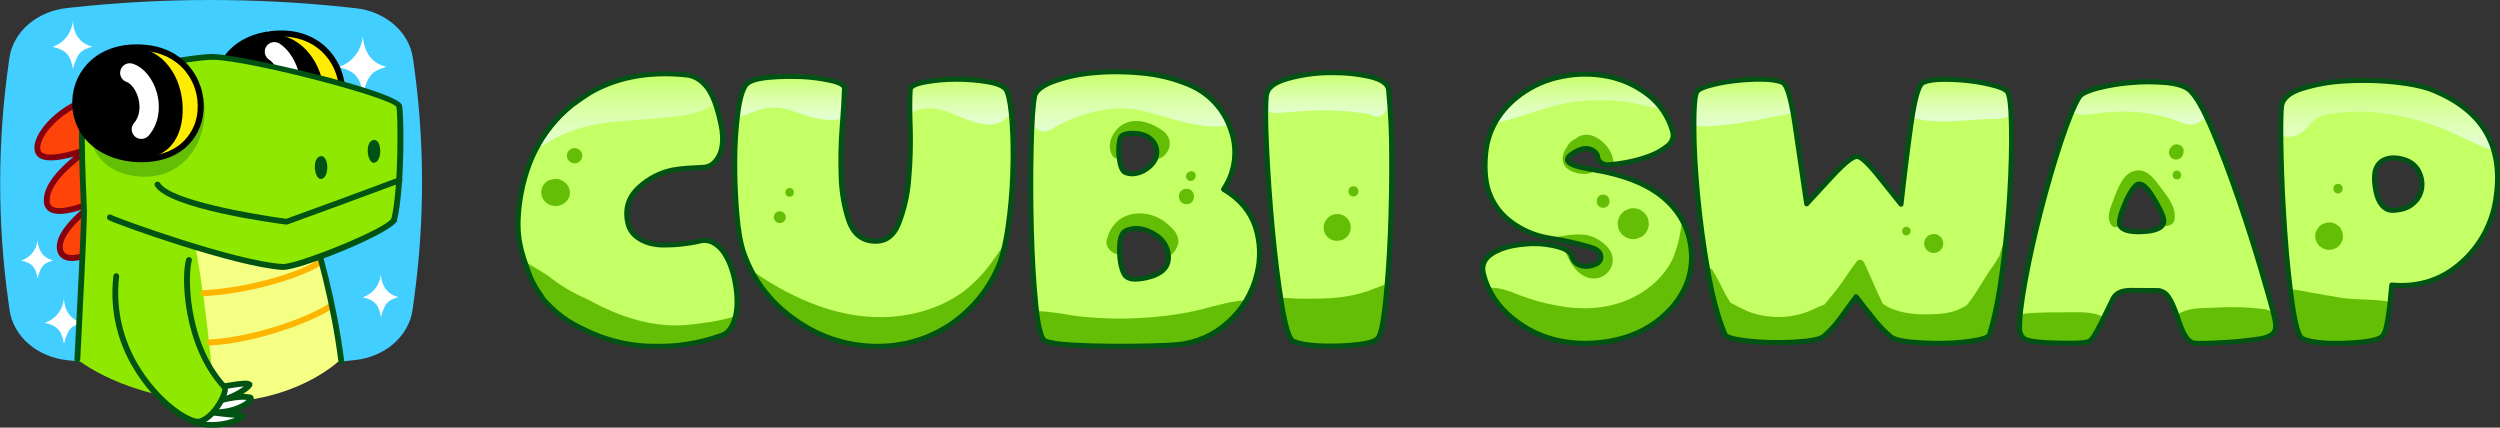 <svg width="304" height="52" viewBox="0 0 304 52" fill="none" xmlns="http://www.w3.org/2000/svg">
<rect x="0" y="0" width="304" height="52" fill="#333333" stroke="none"/>
<g clip-path="url(#clip0_1010_102)">
<path d="M303.189 18.233C302.218 15.048 299.809 12.651 295.962 11.044C294.825 10.572 293.239 10.229 291.204 10.013C289.189 9.8 287.161 9.753 285.138 9.874C283.342 9.964 281.563 10.28 279.847 10.813C278.319 11.31 277.513 12.056 277.407 12.99C277.337 13.688 277.322 14.834 277.337 16.444C277.337 17.189 277.355 18.044 277.372 18.991C277.443 21.973 277.593 25.081 277.823 28.317C277.998 30.786 278.216 33.065 278.474 35.152C278.554 35.798 278.638 36.427 278.725 37.038C279.098 39.62 279.524 41.014 279.999 41.23C281.066 41.687 282.891 41.86 285.474 41.747C288.051 41.635 289.481 41.307 289.786 40.753C289.997 40.505 290.195 39.831 290.37 38.73C290.465 38.127 290.55 37.456 290.62 36.698C290.688 36.077 290.75 35.398 290.811 34.675C294.065 34.967 296.864 34.077 299.21 32.007C301.513 30.007 303.022 27.26 303.467 24.256C303.823 22.012 303.728 20.007 303.189 18.233ZM293.923 24.234C293.652 24.599 293.306 24.904 292.909 25.13C292.512 25.355 292.072 25.496 291.617 25.543C290.931 25.665 290.417 25.613 290.079 25.372C289.308 24.875 288.86 23.79 288.735 22.117C288.604 20.447 289.22 19.49 290.565 19.259C290.824 19.221 291.086 19.212 291.347 19.232C293.064 19.413 294.101 20.258 294.419 21.764C294.518 22.187 294.525 22.625 294.441 23.051C294.357 23.476 294.183 23.88 293.931 24.234H293.923Z" fill="#C4FF66"/>
<path d="M276.595 38.785C276.553 38.596 276.5 38.39 276.44 38.163C276.144 36.993 275.634 35.254 274.975 32.945C274.224 30.269 273.289 27.384 272.22 24.303C271.171 21.321 270.147 18.533 269.07 15.986C268.777 15.281 268.489 14.652 268.211 14.083C267.493 12.592 266.851 11.576 266.285 11.034C265.973 10.767 265.611 10.561 265.221 10.43H265.203C264.951 10.348 264.693 10.284 264.432 10.242C264.249 10.197 264.066 10.162 263.893 10.137C263.72 10.112 263.573 10.095 263.392 10.078C261.963 9.948 260.524 9.948 259.095 10.078C257.728 10.182 256.373 10.405 255.045 10.743C253.813 11.072 253.077 11.432 252.824 11.837C252.494 12.416 252.199 13.014 251.94 13.628C251.532 14.582 251.089 15.798 250.603 17.251C249.753 19.807 248.949 22.554 248.191 25.491C247.433 28.428 246.796 31.249 246.28 33.954C245.96 35.711 245.742 37.184 245.639 38.372C245.581 38.933 245.554 39.496 245.559 40.059C245.568 40.441 245.719 40.806 245.985 41.083C246.28 41.446 247.487 41.652 249.639 41.719C251.79 41.786 253.145 41.747 253.708 41.625C253.928 41.583 254.129 41.472 254.279 41.307C254.53 41.058 254.923 40.402 255.461 39.319C255.574 39.088 255.687 38.864 255.789 38.638C256.19 37.831 256.555 37.086 256.884 36.402C257.213 35.718 257.915 35.365 258.992 35.343L262.446 35.361C262.65 35.38 262.849 35.441 263.029 35.538C263.21 35.636 263.368 35.769 263.495 35.93C263.878 36.394 264.266 37.184 264.667 38.313C264.737 38.504 264.805 38.71 264.875 38.924C265.248 40.087 265.551 40.852 265.924 41.275C266 41.374 266.094 41.459 266.202 41.523C266.359 41.617 266.534 41.678 266.716 41.702C267.174 41.764 268.321 41.737 270.152 41.635L271.036 41.583H271.073C272.357 41.521 273.636 41.395 274.907 41.205C275.636 41.083 276.159 40.85 276.445 40.524C276.73 40.199 276.778 39.62 276.595 38.785ZM260.482 28.204C259.183 28.254 258.331 28.083 257.951 27.688C257.867 27.597 257.802 27.491 257.758 27.377C257.627 27.017 257.793 26.259 258.259 25.113C258.724 23.968 259.17 23.15 259.638 22.658C260.184 22.074 260.923 22.546 261.85 24.087C262.776 25.628 263.195 26.612 263.102 27.041C263.072 27.198 263 27.344 262.894 27.464C262.538 27.911 261.735 28.158 260.482 28.204Z" fill="#C4FF66"/>
<path d="M244.37 23.633C244.258 25.509 244.102 27.395 243.902 29.306C243.772 30.521 243.634 31.743 243.469 32.966C243.182 35.42 242.707 37.849 242.046 40.231C242.001 40.395 241.951 40.55 241.906 40.706C241.811 40.972 241.325 41.203 240.459 41.367C240.338 41.394 240.208 41.419 240.06 41.447C238.818 41.644 237.562 41.75 236.304 41.765C234.971 41.786 233.638 41.731 232.312 41.601C231.045 41.478 230.229 41.249 229.865 40.912C229.061 40.238 228.336 39.475 227.704 38.639C226.838 37.563 226.179 36.728 225.718 36.107C225.172 36.865 224.546 37.709 223.86 38.639C223.263 39.474 222.571 40.237 221.796 40.912C221.423 41.221 220.599 41.437 219.35 41.548C218.034 41.67 216.713 41.717 215.393 41.688C214.252 41.672 213.113 41.589 211.982 41.439C211.862 41.439 211.732 41.412 211.619 41.394C210.489 41.223 209.866 40.989 209.761 40.716C209.665 40.49 209.57 40.259 209.483 40.025C209.037 38.826 208.663 37.601 208.363 36.358C208.328 36.221 208.296 36.082 208.268 35.945C208.053 35.041 207.853 34.068 207.669 33.026C207.644 32.881 207.617 32.742 207.599 32.596C207.088 29.599 206.695 26.632 206.42 23.695C206.134 20.611 205.987 17.89 205.977 15.515V14.973C205.977 13.053 206.082 11.857 206.265 11.373C206.282 11.348 206.29 11.313 206.307 11.288C206.402 11.005 206.898 10.737 207.782 10.478C208.773 10.198 209.786 10 210.81 9.884C211.176 9.842 211.521 9.807 211.887 9.78C212.661 9.713 213.424 9.678 214.196 9.686C214.474 9.686 214.742 9.686 214.985 9.713C215.585 9.733 216.178 9.855 216.738 10.073C216.897 10.171 217.026 10.312 217.111 10.478C217.441 11.037 217.744 12.131 218.04 13.758C218.11 14.156 218.178 14.586 218.248 15.04C218.692 18.047 219.164 21.244 219.663 24.632C219.663 24.701 219.68 24.771 219.688 24.838C219.846 24.677 220.078 24.418 220.399 24.065L220.416 24.048C220.479 23.996 220.529 23.926 220.592 23.866C221.093 23.325 221.771 22.592 222.613 21.67L222.683 21.603C223.151 21.076 223.577 20.656 223.958 20.293L223.983 20.268C224.644 19.647 225.155 19.274 225.52 19.14C225.526 19.134 225.532 19.13 225.54 19.127C225.547 19.124 225.555 19.123 225.563 19.123C225.622 19.102 225.683 19.087 225.746 19.078C225.783 19.073 225.821 19.073 225.858 19.078H225.883C226.117 19.147 226.333 19.264 226.517 19.424C226.716 19.577 226.904 19.743 227.081 19.921C227.408 20.247 227.718 20.589 228.01 20.947C228.19 21.153 228.383 21.384 228.573 21.625C229.97 23.393 230.829 24.469 231.15 24.855C231.531 21.377 231.938 18.105 232.372 15.04C232.417 14.764 232.452 14.489 232.495 14.24C232.629 13.259 232.835 12.289 233.111 11.338C233.182 11.112 233.265 10.891 233.361 10.675C233.45 10.414 233.627 10.191 233.862 10.046C234.41 9.797 235.235 9.668 236.336 9.658C237.065 9.658 237.794 9.686 238.53 9.745C238.903 9.77 239.267 9.815 239.65 9.857C240.666 9.976 241.671 10.174 242.655 10.451C243.539 10.699 244.035 10.978 244.157 11.261C244.157 11.261 244.157 11.278 244.175 11.296C244.355 11.649 244.486 12.538 244.556 13.974C244.573 14.422 244.591 14.911 244.598 15.465C244.63 17.839 244.554 20.562 244.37 23.633Z" fill="#C4FF66"/>
<path d="M204.959 34.842C204.953 34.86 204.944 34.878 204.932 34.894C204.525 35.79 203.988 36.623 203.336 37.364C202.711 38.083 202.003 38.727 201.228 39.284C199.361 40.626 197.099 41.43 194.441 41.695C190.703 42.064 187.47 41.29 184.742 39.371C183.102 38.286 181.793 36.777 180.958 35.005C180.694 34.427 180.488 33.825 180.342 33.206C180.09 32.034 180.68 31.129 182.112 30.493C182.778 30.193 183.481 29.981 184.203 29.864C184.932 29.74 185.668 29.671 186.407 29.658C187.211 29.65 188.013 29.725 188.801 29.882C188.866 29.895 188.93 29.912 188.992 29.934C189.165 29.968 189.336 30.011 189.505 30.063C189.744 30.131 189.976 30.22 190.199 30.329C190.7 30.563 190.988 30.863 191.083 31.226C191.104 31.328 191.139 31.427 191.188 31.519C191.276 31.699 191.4 31.86 191.552 31.991C191.703 32.123 191.88 32.222 192.072 32.285C192.593 32.501 193.201 32.466 193.895 32.19C194.589 31.914 194.789 31.445 194.494 30.804C194.338 30.503 193.92 30.245 193.226 30.058C191.701 29.611 190.148 29.265 188.576 29.024C188.488 29.007 188.411 28.99 188.326 28.98C186.642 28.71 185.05 28.033 183.693 27.009C182.609 26.212 181.756 25.146 181.221 23.918C180.63 22.601 180.429 20.872 180.622 18.7C180.739 17.38 181.132 16.099 181.777 14.938C182.538 13.588 183.59 12.421 184.857 11.519C186.363 10.409 188.104 9.656 189.948 9.315C191.781 8.945 193.67 8.945 195.503 9.315C197.273 9.672 198.935 10.429 200.361 11.529C201.011 12.024 201.579 12.617 202.044 13.286C202.627 14.091 203.065 14.991 203.339 15.944C203.447 16.273 203.446 16.627 203.338 16.955C203.23 17.283 203.02 17.569 202.738 17.771C202.059 18.323 201.286 18.751 200.456 19.035C199.546 19.364 198.608 19.614 197.654 19.781C197.013 19.893 196.475 19.97 196.049 20.015C195.841 20.029 195.666 20.047 195.51 20.047C195.4 20.055 195.289 20.049 195.18 20.029C195.011 19.991 194.851 19.918 194.712 19.816C194.549 19.713 194.419 19.567 194.338 19.393C194.288 19.314 194.261 19.222 194.261 19.128C194.246 18.985 194.2 18.848 194.125 18.726C194.05 18.604 193.948 18.5 193.828 18.422C193.131 17.877 192.24 17.974 191.153 18.712C190.066 19.451 190.518 20.023 192.508 20.427C192.716 20.469 192.951 20.512 193.201 20.564C193.452 20.616 193.687 20.641 193.93 20.686C193.942 20.686 193.954 20.686 193.965 20.686C197.191 21.245 199.739 22.201 201.608 23.553C202.833 24.416 203.845 25.544 204.569 26.85C205.103 27.861 205.442 28.962 205.57 30.096C205.807 31.703 205.595 33.344 204.959 34.842Z" fill="#C4FF66"/>
<path d="M169.228 18.786C169.253 22.016 169.193 25.209 169.062 28.353C168.967 30.589 168.845 32.647 168.689 34.515C168.629 35.261 168.559 36.006 168.481 36.694C168.231 39.105 167.925 40.526 167.612 40.956C167.309 41.532 165.792 41.878 163.067 41.98C160.342 42.081 158.424 41.912 157.307 41.43C156.794 41.214 156.318 39.741 155.867 36.995C155.822 36.746 155.787 36.498 155.744 36.237C155.354 33.691 155.012 30.861 154.72 27.749C154.4 24.33 154.168 21.035 154.026 17.864C153.939 16.023 153.906 14.542 153.906 13.414C153.906 12.89 153.924 12.42 153.949 12.062C153.953 12.031 153.953 11.999 153.949 11.968C153.949 11.804 153.976 11.65 153.994 11.52C154.096 10.641 154.911 9.978 156.441 9.533C158.069 9.061 159.753 8.806 161.449 8.775C163.131 8.71 164.814 8.857 166.458 9.212C167.961 9.558 168.759 10.098 168.852 10.832C168.88 11.081 168.905 11.349 168.94 11.622C169.118 13.56 169.214 15.948 169.228 18.786Z" fill="#C4FF66"/>
<path d="M152.648 27.542C152.032 25.708 150.765 24.21 148.856 23.069L148.794 23.027C149.499 21.979 149.947 20.78 150.101 19.529C150.255 18.277 150.111 17.007 149.68 15.821C149.61 15.615 149.54 15.416 149.455 15.217C148.551 12.981 146.938 11.344 144.594 10.31C142.752 9.536 140.799 9.054 138.807 8.881C136.808 8.685 134.795 8.685 132.796 8.881C131.153 9.022 129.536 9.381 127.988 9.947C126.661 10.464 125.932 11.058 125.802 11.739C125.759 11.987 125.714 12.263 125.679 12.608C125.644 12.954 125.611 13.306 125.576 13.726C125.551 14.087 125.524 14.492 125.499 14.922C125.453 15.819 125.421 16.87 125.393 18.058C125.317 21.205 125.322 24.479 125.411 27.88C125.499 31.282 125.679 34.341 125.957 37.074C125.984 37.342 126.009 37.601 126.044 37.842C126.312 40.078 126.678 41.286 127.129 41.465C127.667 41.698 128.699 41.862 130.237 41.947C131.774 42.031 133.402 42.093 135.13 42.103C136.858 42.113 138.488 42.103 139.996 42.061C141.504 42.019 142.53 41.974 143.051 41.922C145.422 41.738 147.658 40.76 149.395 39.149C150.228 38.388 150.947 37.513 151.529 36.55C152.121 35.56 152.557 34.485 152.821 33.364C153.324 31.447 153.264 29.427 152.648 27.542ZM136.195 16.875C136.307 16.427 136.821 16.211 137.715 16.211C138.716 16.211 139.468 16.46 139.943 16.917C140.164 17.11 140.341 17.345 140.465 17.609C140.59 17.873 140.657 18.159 140.665 18.45C140.667 18.78 140.597 19.107 140.457 19.407C140.219 19.882 139.852 20.281 139.398 20.56C138.546 21.119 137.732 21.273 136.933 21.017C136.508 20.888 136.247 20.319 136.117 19.327V19.302C135.987 18.496 136.014 17.672 136.195 16.875ZM136.648 33.232C136.334 32.506 136.169 31.724 136.162 30.934C136.144 30.718 136.144 30.504 136.144 30.27C136.144 29.028 136.395 28.283 136.896 28.059C137.849 27.628 138.898 27.705 140.044 28.29C141.191 28.866 141.849 29.694 142.047 30.753C142.075 30.88 142.09 31.01 142.092 31.14C142.159 32.379 141.398 33.22 139.808 33.662C138.047 34.151 136.993 34.008 136.648 33.232Z" fill="#C4FF66"/>
<path d="M123.247 20.964C123.171 23.142 122.973 25.315 122.656 27.471C122.543 28.229 122.406 28.935 122.275 29.581C122.068 30.589 121.757 31.573 121.346 32.518C120.175 35.103 118.334 37.332 116.01 38.979C113.656 40.655 110.874 41.639 107.983 41.819C104.241 42.09 100.514 41.118 97.39 39.056C95.789 38.039 94.365 36.771 93.173 35.301C93.173 35.301 93.198 35.284 93.19 35.276C92.617 34.508 92.617 34.508 92.036 33.674C91.913 33.477 91.8 33.279 91.688 33.08C91.26 32.302 90.892 31.494 90.586 30.662C90.17 29.524 89.869 27.894 89.684 25.772C89.511 23.645 89.434 21.483 89.434 19.311C89.431 17.629 89.524 15.949 89.712 14.277C89.747 13.966 89.782 13.656 89.824 13.355C89.902 12.751 90.007 12.217 90.11 11.762C90.114 11.751 90.114 11.739 90.11 11.727C90.325 10.85 90.586 10.264 90.899 9.953C91.307 9.566 92.151 9.307 93.441 9.178C94.772 9.05 96.112 9.021 97.448 9.094C98.689 9.15 99.922 9.316 101.134 9.591C102.211 9.839 102.757 10.16 102.757 10.547C102.732 11.501 102.654 12.784 102.531 14.396C102.514 14.672 102.496 14.955 102.471 15.256C102.314 17.264 102.273 19.279 102.351 21.292C102.4 23.091 102.714 24.873 103.283 26.582C103.813 28.115 104.758 28.95 106.12 29.096C107.594 29.262 108.656 28.59 109.305 27.081C109.996 25.352 110.418 23.529 110.558 21.674C110.752 19.58 110.817 17.475 110.75 15.373C110.733 14.786 110.723 14.245 110.715 13.735C110.698 12.428 110.715 11.402 110.765 10.671C110.765 10.284 111.367 9.973 112.519 9.76C113.792 9.522 115.085 9.407 116.38 9.414C117.712 9.4 119.043 9.51 120.355 9.742C121.607 9.973 122.315 10.344 122.533 10.86C122.643 11.142 122.727 11.433 122.784 11.73C122.801 11.774 122.813 11.82 122.819 11.867C122.896 12.254 122.974 12.711 123.027 13.228C123.079 13.745 123.139 14.245 123.174 14.829C123.3 16.71 123.317 18.75 123.247 20.964Z" fill="#C4FF66"/>
<path d="M89.436 38.433C89.375 38.707 89.292 38.974 89.185 39.233C88.819 40.155 88.273 40.697 87.527 40.868C85.014 41.756 82.358 42.182 79.691 42.126C77.052 42.15 74.438 41.619 72.02 40.568C68.967 39.198 66.629 37.186 65.008 34.532C64.472 33.654 64.038 32.719 63.714 31.744C63.055 29.711 62.837 27.563 63.072 25.44C63.307 22.799 64.064 20.231 65.301 17.881C66.353 15.93 67.786 14.206 69.519 12.812C73.26 9.781 77.908 8.558 83.463 9.145C84.392 9.246 85.216 9.728 85.919 10.591C86.336 11.143 86.664 11.755 86.891 12.407C87.206 13.283 87.457 14.181 87.642 15.093C88.103 17.235 87.832 18.802 86.829 19.794C86.487 20.15 86.02 20.359 85.526 20.378C84.893 20.406 84.259 20.438 83.625 20.483C83.012 20.523 82.401 20.594 81.795 20.697C80.24 21.013 78.805 21.756 77.655 22.841C76.415 23.969 75.96 25.366 76.293 27.033C76.422 27.744 76.812 28.382 77.387 28.824C78.281 29.53 79.478 29.858 80.971 29.818C82.269 29.807 83.563 29.665 84.832 29.396C85.414 29.196 86.051 29.227 86.611 29.483C87.208 29.794 87.711 30.257 88.068 30.825C88.744 31.858 89.21 33.237 89.466 34.959C89.672 36.109 89.662 37.287 89.436 38.433Z" fill="#C4FF66"/>
<path d="M290.638 36.712C290.558 37.457 290.473 38.14 290.388 38.744C290.212 39.845 290.015 40.516 289.804 40.767C289.511 41.309 288.069 41.636 285.492 41.761C282.915 41.885 281.084 41.701 280.017 41.244C279.541 41.028 279.116 39.634 278.743 37.052C278.654 36.441 278.571 35.812 278.492 35.166C279.277 35.244 280.057 35.37 280.826 35.544C282.093 35.777 283.371 35.991 284.645 36.207C286.488 36.505 288.702 36.324 290.638 36.712Z" fill="#64BE06"/>
<path d="M303.191 18.233C302.665 18.115 302.151 17.948 301.656 17.736C300.318 17.149 299.019 16.493 297.674 15.919C295.084 14.816 292.348 14.086 289.55 13.75C288.067 13.547 286.565 13.511 285.075 13.646C283.963 13.768 282.445 13.792 281.526 14.481C281.005 14.878 280.674 15.507 280.146 15.919C279.599 16.387 278.897 16.638 278.175 16.625C277.887 16.619 277.604 16.554 277.341 16.436C277.326 14.826 277.341 13.681 277.411 12.982C277.517 12.036 278.323 11.312 279.851 10.806C281.567 10.272 283.345 9.956 285.142 9.866C287.164 9.745 289.193 9.792 291.208 10.005C293.238 10.219 294.824 10.563 295.966 11.037C299.816 12.652 302.224 15.05 303.191 18.233Z" fill="url(#paint0_linear_1010_102)"/>
<path d="M284.847 28.273L284.679 27.875C284.578 27.685 284.429 27.524 284.246 27.408C284.144 27.305 284.016 27.231 283.875 27.192C283.676 27.088 283.452 27.039 283.227 27.048L282.781 27.108L282.378 27.277C282.129 27.422 281.921 27.628 281.774 27.875L281.749 27.915C281.606 28.159 281.531 28.435 281.531 28.716C281.531 28.998 281.606 29.275 281.749 29.518L281.774 29.56C281.875 29.75 282.025 29.911 282.208 30.027C282.31 30.13 282.438 30.203 282.578 30.241C282.777 30.346 283.001 30.396 283.227 30.385L283.673 30.326L284.076 30.157C284.267 30.057 284.429 29.91 284.547 29.729C284.65 29.627 284.726 29.499 284.764 29.359C284.869 29.162 284.918 28.94 284.907 28.718L284.847 28.273Z" fill="#64BE06"/>
<path d="M284.302 22.359C283.55 22.359 283.55 23.52 284.302 23.52C285.053 23.52 285.056 22.359 284.302 22.359Z" fill="#64BE06"/>
<path d="M268.211 14.077C267.711 14.937 266.624 15.481 265.314 14.929C263.114 14.032 260.76 13.564 258.382 13.553C257.171 13.559 255.962 13.648 254.763 13.818C253.749 13.948 252.855 14.042 251.926 13.63C252.185 13.016 252.48 12.417 252.81 11.838C253.06 11.433 253.812 11.073 255.031 10.745C256.365 10.4 257.727 10.172 259.101 10.064C260.53 9.934 261.969 9.934 263.398 10.064C263.571 10.081 263.736 10.099 263.899 10.123C264.062 10.148 264.255 10.183 264.437 10.228C264.688 10.287 264.938 10.347 265.209 10.417H265.226C265.617 10.544 265.979 10.746 266.293 11.011C266.852 11.567 267.492 12.589 268.211 14.077Z" fill="url(#paint1_linear_1010_102)"/>
<path d="M264.423 26.715C264.328 27.319 263.617 27.567 263.088 27.46C263.064 27.45 263.037 27.444 263.011 27.443C262.974 27.452 262.936 27.458 262.898 27.46C263.004 27.34 263.075 27.195 263.106 27.038C263.191 26.608 262.768 25.627 261.854 24.084C260.939 22.54 260.188 22.071 259.642 22.655C259.174 23.152 258.723 23.964 258.262 25.11C257.802 26.255 257.636 27.013 257.761 27.373C257.806 27.488 257.871 27.593 257.954 27.684C257.783 27.696 257.611 27.666 257.453 27.597C257.345 27.634 257.229 27.641 257.117 27.617C257.005 27.593 256.903 27.539 256.82 27.46C255.988 26.531 256.672 25.152 257.055 24.136C257.481 23.017 258.087 21.338 259.284 20.873C260.752 20.304 261.706 21.415 262.487 22.466C263.416 23.711 264.683 25.092 264.423 26.715Z" fill="#64BE06"/>
<path d="M255.797 38.646C255.694 38.872 255.582 39.096 255.469 39.327C254.931 40.403 254.54 41.066 254.287 41.314C254.137 41.479 253.936 41.591 253.716 41.632C253.143 41.754 251.78 41.789 249.646 41.727C247.513 41.665 246.288 41.453 245.993 41.091C245.727 40.814 245.575 40.449 245.567 40.067C245.562 39.504 245.589 38.94 245.647 38.38C245.871 38.229 246.129 38.137 246.398 38.111C247.841 37.992 249.323 37.975 250.763 37.982C252.203 37.99 253.769 37.846 255.121 38.276C255.369 38.352 255.599 38.478 255.797 38.646Z" fill="#64BE06"/>
<path d="M276.433 40.525C276.137 40.851 275.624 41.084 274.895 41.206C273.628 41.395 272.353 41.522 271.074 41.584H271.056C270.51 41.514 269.864 41.743 269.326 41.701C268.196 41.624 266.874 41.721 265.945 41.273C265.572 40.851 265.269 40.086 264.895 38.923C264.825 38.709 264.758 38.503 264.688 38.311C266.075 37.357 267.768 37.477 269.426 37.409C271.4 37.284 273.381 37.344 275.343 37.588C275.773 37.637 276.168 37.842 276.453 38.165C276.513 38.391 276.566 38.597 276.608 38.786C276.778 39.621 276.726 40.197 276.433 40.525Z" fill="#64BE06"/>
<path d="M265.474 18.062C265.454 17.992 265.417 17.928 265.366 17.876C265.303 17.784 265.217 17.71 265.116 17.662C264.984 17.592 264.839 17.553 264.69 17.548C264.577 17.541 264.464 17.566 264.364 17.62C264.26 17.652 264.166 17.711 264.091 17.791C264.011 17.888 263.929 17.983 263.859 18.085C263.779 18.219 263.737 18.371 263.738 18.527C263.738 18.681 263.779 18.834 263.859 18.967C263.939 19.097 264.047 19.208 264.174 19.295C264.31 19.367 264.463 19.403 264.617 19.399L264.853 19.369C264.964 19.343 265.066 19.289 265.151 19.213C265.215 19.174 265.269 19.12 265.309 19.056C265.386 18.972 265.44 18.869 265.466 18.758C265.483 18.709 265.495 18.66 265.504 18.609L265.534 18.385C265.543 18.274 265.523 18.163 265.474 18.062Z" fill="#64BE06"/>
<path d="M264.715 20.744C264.023 20.744 264.021 21.81 264.715 21.81C265.408 21.81 265.408 20.744 264.715 20.744Z" fill="#64BE06"/>
<path d="M151.535 36.548C150.953 37.511 150.234 38.386 149.401 39.147C147.665 40.758 145.428 41.736 143.058 41.92C142.537 41.972 141.512 42.024 140.002 42.059C138.492 42.094 136.872 42.109 135.136 42.101C133.401 42.094 131.778 42.042 130.243 41.945C128.708 41.848 127.674 41.696 127.135 41.463C126.684 41.284 126.319 40.079 126.051 37.84C127.969 37.84 129.937 38.364 131.811 38.535C134.066 38.75 136.335 38.796 138.597 38.675C140.566 38.574 142.525 38.344 144.463 37.986C146.466 37.589 148.454 36.901 150.473 36.607C150.825 36.557 151.18 36.537 151.535 36.548Z" fill="#64BE06"/>
<path d="M143.205 29.848C142.955 30.469 142.667 30.926 142.078 31.14C142.076 31.009 142.06 30.88 142.033 30.752C141.843 29.694 141.184 28.866 140.03 28.29C138.875 27.713 137.836 27.629 136.882 28.058C136.381 28.29 136.13 29.023 136.13 30.27C136.13 30.503 136.13 30.717 136.148 30.933C135.254 30.976 134.315 30.046 134.593 29.082C135.071 27.42 136.155 26.232 137.961 25.991C139.809 25.76 141.467 26.55 142.672 27.912C143.127 28.401 143.465 29.177 143.205 29.848Z" fill="#64BE06"/>
<path d="M140.456 19.407C140.596 19.107 140.667 18.781 140.664 18.451C140.657 18.16 140.589 17.873 140.465 17.609C140.341 17.345 140.163 17.11 139.943 16.917C139.457 16.463 138.711 16.222 137.714 16.212C136.82 16.212 136.307 16.428 136.194 16.875C136.013 17.672 135.987 18.496 136.116 19.303V19.328C135.947 19.344 135.776 19.313 135.624 19.239C135.471 19.165 135.341 19.05 135.25 18.908C134.511 17.616 135.25 15.988 136.387 15.23C137.947 14.189 139.943 14.877 141.34 15.859C143.103 17.109 142.009 19.295 140.456 19.407Z" fill="#64BE06"/>
<path d="M144.273 22.953C143.056 22.953 143.054 24.832 144.273 24.832C145.493 24.832 145.495 22.953 144.273 22.953Z" fill="#64BE06"/>
<path d="M145.398 21.277C145.398 21.229 145.386 21.182 145.363 21.14C145.34 21.075 145.301 21.016 145.25 20.969L145.143 20.887L145.015 20.832C144.944 20.814 144.87 20.814 144.799 20.832C144.728 20.835 144.659 20.857 144.599 20.897L144.494 20.949C144.409 20.998 144.338 21.069 144.289 21.153C144.237 21.24 144.21 21.34 144.211 21.441L144.231 21.593C144.258 21.687 144.309 21.772 144.379 21.841C144.429 21.895 144.493 21.936 144.564 21.958C144.632 21.994 144.708 22.011 144.784 22.008C144.886 22.007 144.987 21.981 145.075 21.931C145.161 21.88 145.232 21.809 145.283 21.724L145.335 21.622L145.39 21.493C145.414 21.423 145.417 21.348 145.398 21.277Z" fill="#64BE06"/>
<path d="M149.453 15.213C147.925 15.558 146.18 15.307 144.715 15.017C142.676 14.612 140.723 13.879 138.705 13.424C135.156 12.639 130.791 13.896 127.771 15.764C126.877 16.324 125.835 15.765 125.517 14.92C125.438 14.728 125.403 14.52 125.417 14.313C125.43 14.106 125.491 13.905 125.594 13.725C125.605 13.697 125.62 13.671 125.637 13.648C125.788 13.346 125.879 13.019 125.907 12.683C125.872 12.683 125.837 12.659 125.795 12.649C125.752 12.639 125.725 12.624 125.697 12.606C125.732 12.261 125.777 11.978 125.82 11.737C125.95 11.056 126.679 10.462 128.006 9.945C129.554 9.379 131.171 9.021 132.814 8.879C134.813 8.684 136.826 8.684 138.825 8.879C140.817 9.052 142.77 9.534 144.612 10.308C146.936 11.339 148.549 12.967 149.453 15.213Z" fill="url(#paint2_linear_1010_102)"/>
<path d="M244.529 13.999C244.415 14.064 244.293 14.114 244.166 14.146C243.414 14.566 242.55 14.437 241.661 14.471C240.489 14.524 239.32 14.653 238.155 14.705C236.427 14.782 234.233 14.886 232.48 14.258C232.615 13.277 232.821 12.307 233.097 11.355C233.262 11.303 233.224 11.219 233.39 11.166C233.319 11.072 233.47 11.01 233.417 10.918C233.382 10.849 233.356 10.777 233.339 10.702C233.428 10.441 233.605 10.219 233.84 10.073C234.388 9.825 235.213 9.695 236.315 9.686C237.043 9.686 237.772 9.713 238.508 9.773C239.149 9.954 239.828 9.864 240.392 10.13C241.233 10.13 242.004 10.471 242.803 10.702C243.284 10.825 243.737 11.036 244.141 11.323C244.336 11.673 244.466 12.57 244.529 13.999Z" fill="url(#paint3_linear_1010_102)"/>
<path d="M218.028 13.749C214.331 14.405 210.765 15.325 206.939 15.377C206.755 15.383 206.572 15.349 206.402 15.278C206.232 15.207 206.081 15.1 205.957 14.964C205.957 13.043 206.062 11.848 206.245 11.364C206.318 11.301 206.396 11.243 206.478 11.192C207.536 10.515 208.76 10.137 210.019 10.099C210.505 10.099 210.843 9.893 211.234 10.029C211.464 10.005 211.682 9.919 211.867 9.781C212.641 9.714 213.405 9.679 214.176 9.687C214.454 9.687 214.722 9.687 214.965 9.714C215.321 9.826 215.651 9.938 215.954 10.039C216.339 10.163 216.715 10.309 217.081 10.479C217.429 11.028 217.732 12.122 218.028 13.749Z" fill="url(#paint4_linear_1010_102)"/>
<path d="M243.902 29.316C243.772 30.532 243.634 31.754 243.468 32.977C243.182 35.431 242.706 37.86 242.046 40.242C241.689 40.642 241.266 40.979 240.794 41.236C240.687 41.293 240.578 41.345 240.466 41.39C240.346 41.417 240.215 41.442 240.068 41.47C238.825 41.667 237.569 41.773 236.311 41.788C234.978 41.809 233.646 41.754 232.319 41.624C231.052 41.501 230.236 41.272 229.873 40.935C229.068 40.261 228.343 39.498 227.711 38.662C226.845 37.586 226.186 36.751 225.725 36.13C225.179 36.888 224.553 37.733 223.867 38.662C223.271 39.497 222.578 40.26 221.804 40.935C221.43 41.244 220.607 41.46 219.357 41.572C218.042 41.693 216.721 41.74 215.4 41.711C214.259 41.695 213.12 41.612 211.989 41.462C211.078 41.109 210.093 41.487 209.485 40.048C209.039 38.849 208.665 37.624 208.365 36.381L208.428 36.356L208.27 35.968C208.055 35.064 207.855 34.091 207.672 33.049C207.647 32.904 207.619 32.765 207.602 32.619C207.717 32.581 207.842 32.582 207.957 32.623C208.072 32.663 208.17 32.741 208.235 32.842C208.844 33.789 209.294 34.83 209.84 35.824C210.023 36.152 210.214 36.47 210.406 36.798C211.265 37.228 212.089 37.727 213.016 38.041C214.236 38.424 215.514 38.592 216.792 38.538C218.105 38.472 219.39 38.146 220.574 37.581C220.989 37.368 221.418 37.183 221.859 37.029C222.38 36.418 222.873 35.787 223.376 35.161C224.253 34.067 224.931 32.862 225.79 31.779C226.111 31.364 226.752 31.727 226.762 32.174C226.809 32.218 226.847 32.27 226.875 32.328C227.559 33.861 228.202 35.419 228.948 36.927C230.451 38.028 232.617 38.262 234.458 38.227C235.838 38.21 237.33 38.123 238.563 37.444C238.763 37.333 238.971 37.218 239.179 37.116C239.527 36.642 239.865 36.177 240.195 35.688C240.646 35.014 241.062 34.318 241.488 33.62C241.931 32.875 242.547 32.174 242.928 31.399C242.969 31.318 243.033 31.25 243.11 31.202C243.128 31.133 243.153 31.063 243.17 30.994C243.338 30.31 243.511 29.754 243.902 29.316Z" fill="#64BE06"/>
<path d="M228 20.964C228.025 21.436 227.8 21.911 227.261 21.998C226.237 22.152 225.092 22.341 224.156 22.84C222.904 23.834 221.674 24.855 220.399 25.837C219.671 26.396 218.646 25.397 219.375 24.821C219.463 24.751 219.548 24.684 219.626 24.622C219.626 24.691 219.643 24.761 219.651 24.828C219.808 24.666 220.041 24.408 220.362 24.055L220.379 24.038C220.442 23.993 220.492 23.951 220.555 23.909V23.856C221.056 23.315 221.734 22.582 222.576 21.66L222.646 21.593C222.861 21.394 223.079 21.178 223.297 20.972C223.515 20.765 223.713 20.517 223.92 20.283L223.946 20.258C224.607 19.637 225.118 19.265 225.483 19.13C225.489 19.125 225.495 19.12 225.503 19.117C225.51 19.114 225.518 19.113 225.526 19.113C225.623 19.092 225.722 19.081 225.821 19.078H225.846C226.08 19.147 226.296 19.264 226.48 19.424C226.585 19.591 226.636 19.786 226.625 19.983C226.74 19.965 226.843 19.948 226.948 19.94C226.98 19.936 227.012 19.936 227.043 19.94C227.38 20.265 227.699 20.607 228 20.964Z" fill="#C4FF66"/>
<path d="M236.209 29.174C236.161 29.03 236.074 28.901 235.959 28.802C235.914 28.764 235.863 28.73 235.813 28.695C235.745 28.616 235.659 28.554 235.563 28.513C235.446 28.464 235.318 28.448 235.192 28.466H235.152C234.942 28.466 234.735 28.517 234.549 28.615C234.288 28.767 234.096 29.014 234.015 29.304C233.937 29.603 233.978 29.921 234.13 30.191C234.286 30.448 234.534 30.637 234.824 30.72C234.974 30.76 235.13 30.77 235.284 30.75C235.438 30.73 235.586 30.68 235.721 30.603C235.982 30.451 236.173 30.204 236.254 29.915L236.294 29.609C236.305 29.459 236.276 29.309 236.209 29.174Z" fill="#64BE06"/>
<path d="M231.812 27.576C231.13 27.576 231.13 28.625 231.812 28.625C232.493 28.625 232.505 27.576 231.812 27.576Z" fill="#64BE06"/>
<path d="M202.053 13.294C200.37 12.984 198.747 12.459 197.021 12.3C195.21 12.129 193.386 12.151 191.58 12.367C188.179 12.783 185.081 14.313 181.785 14.952C182.547 13.602 183.598 12.434 184.865 11.533C186.371 10.423 188.113 9.669 189.957 9.329C191.789 8.958 193.679 8.958 195.511 9.329C197.281 9.685 198.944 10.443 200.37 11.543C201.019 12.036 201.587 12.627 202.053 13.294Z" fill="url(#paint5_linear_1010_102)"/>
<path d="M204.958 34.843C204.952 34.862 204.943 34.879 204.931 34.895C204.432 35.71 203.86 36.479 203.223 37.193C202.589 37.916 201.92 38.615 201.219 39.286C199.353 40.627 197.09 41.431 194.433 41.696C190.694 42.065 187.461 41.291 184.733 39.373C183.094 38.288 181.785 36.778 180.949 35.007C182.251 34.885 183.516 35.377 184.741 35.877C186.257 36.465 187.83 36.9 189.434 37.176C192.204 37.71 195.231 37.599 197.861 36.495C200.238 35.501 202.406 33.707 203.458 31.329C203.901 30.256 204.207 29.131 204.367 27.982C204.43 27.602 204.497 27.237 204.578 26.879C205.112 27.89 205.451 28.99 205.579 30.124C205.807 31.724 205.593 33.355 204.958 34.843Z" fill="#64BE06"/>
<path d="M196.193 19.647C196.2 19.718 196.191 19.789 196.167 19.856C196.143 19.924 196.104 19.984 196.053 20.034C195.959 20.119 195.842 20.174 195.716 20.192C195.591 20.21 195.463 20.191 195.349 20.136C195.289 20.102 195.236 20.077 195.184 20.049C194.937 19.92 194.71 19.758 194.507 19.567C194.455 19.518 194.402 19.465 194.342 19.413C194.291 19.334 194.265 19.241 194.265 19.147C194.25 19.005 194.204 18.868 194.129 18.746C194.054 18.624 193.952 18.52 193.831 18.442C193.135 17.897 192.244 17.994 191.157 18.732C190.07 19.471 190.521 20.043 192.512 20.447C192.719 20.489 192.955 20.531 193.205 20.584C193.456 20.636 193.691 20.661 193.934 20.705C193.906 20.751 193.867 20.789 193.821 20.817C192.892 21.506 190.638 21.066 190.152 19.948C189.864 19.284 190.072 18.536 190.508 17.925C190.725 17.442 191.123 17.063 191.618 16.866C192.118 16.369 192.955 16.28 193.596 16.494C194.941 16.943 196.055 18.295 196.193 19.647Z" fill="#64BE06"/>
<path d="M196.107 31.604C196.102 31.954 196.017 32.299 195.858 32.611C195.698 32.924 195.469 33.196 195.187 33.407C194.905 33.618 194.578 33.762 194.231 33.828C193.885 33.894 193.527 33.88 193.187 33.788C191.764 33.375 190.965 32.048 190.432 30.776C190.309 30.656 190.232 30.497 190.217 30.326C190.717 30.56 191.005 30.861 191.101 31.224C191.121 31.326 191.157 31.424 191.206 31.517C191.294 31.697 191.418 31.857 191.569 31.989C191.721 32.12 191.898 32.22 192.09 32.282C192.611 32.498 193.219 32.464 193.913 32.188C194.607 31.912 194.807 31.442 194.511 30.801C194.356 30.5 193.938 30.242 193.244 30.056C191.719 29.608 190.166 29.263 188.594 29.022C188.665 28.949 188.76 28.903 188.862 28.893C190.449 28.644 192.238 28.177 193.783 28.841C194.857 29.315 196.124 30.309 196.107 31.604Z" fill="#64BE06"/>
<path d="M200.43 26.697C200.343 26.385 200.175 26.1 199.944 25.87L199.561 25.574C199.27 25.409 198.94 25.323 198.604 25.326C198.35 25.314 198.098 25.37 197.873 25.487C197.639 25.563 197.43 25.697 197.264 25.877C197.083 26.041 196.947 26.249 196.871 26.481C196.753 26.704 196.697 26.955 196.709 27.207L196.776 27.704C196.864 28.017 197.032 28.303 197.264 28.534L197.648 28.827C197.938 28.994 198.269 29.08 198.604 29.075C198.857 29.088 199.109 29.032 199.333 28.914C199.567 28.84 199.778 28.706 199.944 28.526C200.125 28.361 200.259 28.152 200.335 27.92C200.454 27.698 200.51 27.448 200.498 27.197L200.43 26.697Z" fill="#64BE06"/>
<path d="M194.941 23.662C193.901 23.662 193.899 25.265 194.941 25.265C195.982 25.265 195.972 23.662 194.941 23.662Z" fill="#64BE06"/>
<path fill-rule="evenodd" clip-rule="evenodd" d="M168.369 13.636C168.369 13.636 168.369 13.636 168.369 13.654C168.179 14.101 167.573 14.248 167.147 14.151C166.977 14.11 166.821 14.024 166.696 13.902C164.546 13.537 162.366 13.378 160.185 13.428C159.091 13.445 157.999 13.54 156.905 13.617C155.873 13.694 154.944 13.927 153.99 13.463C153.962 13.448 153.936 13.431 153.912 13.41C153.934 13.001 153.905 12.59 153.824 12.188L153.954 12.059C153.981 12.027 154.01 11.998 154.042 11.972C154.016 11.975 153.989 11.975 153.962 11.972C153.962 11.808 153.99 11.654 154.007 11.524C154.109 10.645 154.924 9.982 156.454 9.536C158.082 9.065 159.766 8.81 161.462 8.779C163.144 8.714 164.827 8.861 166.471 9.216C167.974 9.562 168.772 10.102 168.865 10.836C168.893 11.085 168.918 11.353 168.953 11.626C168.893 11.626 168.84 11.626 168.78 11.644C169.148 12.215 168.95 13.137 168.369 13.636Z" fill="url(#paint6_linear_1010_102)"/>
<path fill-rule="evenodd" clip-rule="evenodd" d="M168.687 34.514C168.627 35.259 168.557 36.005 168.479 36.693C168.229 39.103 167.923 40.525 167.61 40.954C167.307 41.531 165.79 41.876 163.065 41.978C160.34 42.08 158.422 41.911 157.305 41.429C156.791 41.213 156.316 39.739 155.865 36.993C155.82 36.745 155.785 36.496 155.742 36.236C156.576 36.186 157.495 36.34 158.247 36.33C159.471 36.313 160.703 36.33 161.928 36.246C163.178 36.162 164.417 35.951 165.624 35.617C166.674 35.324 167.655 34.834 168.687 34.514Z" fill="#64BE06"/>
<path fill-rule="evenodd" clip-rule="evenodd" d="M164.036 26.831C163.89 26.586 163.682 26.383 163.433 26.242C163.185 26.1 162.903 26.025 162.616 26.023C162.325 26.024 162.039 26.102 161.787 26.247C161.543 26.388 161.34 26.589 161.196 26.831L161.169 26.878C161.025 27.123 160.949 27.401 160.949 27.685C160.949 27.968 161.025 28.246 161.169 28.491C161.308 28.728 161.507 28.926 161.745 29.065C161.992 29.208 162.273 29.282 162.559 29.281H162.616C162.908 29.282 163.194 29.206 163.445 29.06C163.69 28.918 163.893 28.716 164.036 28.474C164.181 28.224 164.257 27.94 164.257 27.652C164.257 27.364 164.181 27.081 164.036 26.831Z" fill="#64BE06"/>
<path fill-rule="evenodd" clip-rule="evenodd" d="M164.578 22.648C163.776 22.648 163.776 23.891 164.578 23.891C165.379 23.891 165.389 22.648 164.578 22.648Z" fill="#64BE06"/>
<path d="M89.433 38.433C89.373 38.707 89.289 38.974 89.182 39.233C88.817 40.155 88.271 40.697 87.525 40.868C85.011 41.756 82.356 42.182 79.689 42.126C77.049 42.15 74.435 41.619 72.018 40.568C68.964 39.198 66.627 37.186 65.006 34.532C64.469 33.654 64.035 32.719 63.711 31.744C63.806 31.804 63.904 31.856 63.999 31.916C64.893 32.44 65.777 32.984 66.653 33.533C68.076 34.684 69.656 35.63 71.347 36.341C71.963 36.676 72.571 37.005 73.205 37.305C76.46 38.881 80.189 39.897 83.833 39.484C85.544 39.286 87.287 39.087 88.937 38.587L89.433 38.433Z" fill="#64BE06"/>
<path d="M68.642 22.139C68.45 21.987 68.23 21.872 67.994 21.801C67.763 21.735 67.518 21.735 67.288 21.801C66.93 21.818 66.591 21.96 66.329 22.201C66.105 22.415 65.946 22.686 65.87 22.984C65.792 23.294 65.806 23.619 65.912 23.921C66.017 24.222 66.209 24.486 66.464 24.681C66.685 24.853 66.945 24.971 67.221 25.024C67.498 25.078 67.783 25.065 68.053 24.988C68.324 24.911 68.572 24.771 68.778 24.581C68.983 24.39 69.14 24.154 69.236 23.891C69.329 23.574 69.322 23.236 69.216 22.923C69.11 22.61 68.91 22.336 68.642 22.139Z" fill="#64BE06"/>
<path d="M70.774 18.689C70.729 18.533 70.642 18.392 70.523 18.281L70.335 18.137C70.193 18.053 70.03 18.01 69.865 18.01C69.739 18.005 69.615 18.032 69.504 18.09C69.389 18.127 69.286 18.193 69.203 18.281C69.115 18.363 69.048 18.465 69.011 18.579C68.952 18.69 68.925 18.813 68.93 18.937L68.963 19.186C69.009 19.341 69.096 19.481 69.213 19.593L69.404 19.737C69.546 19.821 69.709 19.865 69.875 19.864C69.999 19.871 70.123 19.843 70.233 19.785C70.349 19.749 70.453 19.683 70.533 19.593C70.623 19.512 70.689 19.41 70.726 19.295C70.785 19.186 70.813 19.063 70.809 18.94C70.796 18.855 70.786 18.773 70.774 18.689Z" fill="#64BE06"/>
<path d="M86.901 12.419C86.736 12.684 86.506 12.903 86.232 13.055C84.506 14.002 82.328 14.148 80.392 14.347C78.536 14.536 76.67 14.63 74.812 14.812C73.095 14.941 71.401 15.285 69.771 15.835C68.995 16.111 68.236 16.431 67.497 16.792C66.803 17.145 66.265 17.687 65.494 17.875C65.431 17.895 65.366 17.901 65.301 17.893C66.352 15.941 67.786 14.218 69.518 12.824C73.26 9.792 77.907 8.57 83.462 9.156C84.391 9.258 85.215 9.74 85.919 10.602C86.339 11.154 86.671 11.766 86.901 12.419Z" fill="url(#paint7_linear_1010_102)"/>
<path d="M122.275 29.582C122.068 30.59 121.757 31.574 121.346 32.519C120.175 35.104 118.334 37.333 116.01 38.98C113.656 40.656 110.874 41.64 107.983 41.82C104.241 42.091 100.514 41.119 97.39 39.057C95.789 38.04 94.364 36.772 93.173 35.302C93.173 35.302 93.198 35.285 93.19 35.277C92.617 34.51 92.617 34.51 92.036 33.675C91.913 33.478 91.8 33.279 91.688 33.081C96.626 36.482 102.431 38.98 108.539 38.513C111.629 38.264 114.7 37.27 117.189 35.431C118.535 34.382 119.716 33.14 120.695 31.746C121.198 31.07 121.684 30.253 122.275 29.582Z" fill="#64BE06"/>
<path d="M95.522 26.219C95.489 26.099 95.425 25.99 95.337 25.901L95.189 25.787C95.077 25.723 94.95 25.689 94.821 25.69C94.723 25.685 94.626 25.707 94.54 25.752C94.45 25.779 94.369 25.831 94.307 25.901C94.238 25.964 94.186 26.044 94.157 26.132C94.111 26.218 94.09 26.314 94.094 26.411C94.094 26.475 94.112 26.54 94.119 26.602C94.153 26.722 94.218 26.832 94.307 26.92L94.455 27.034C94.566 27.098 94.692 27.132 94.821 27.131C94.918 27.137 95.016 27.116 95.101 27.069C95.192 27.041 95.273 26.99 95.337 26.92C95.406 26.857 95.457 26.777 95.487 26.689C95.531 26.603 95.553 26.507 95.549 26.411L95.522 26.219Z" fill="#64BE06"/>
<path d="M96.019 22.855C95.328 22.855 95.326 23.922 96.019 23.922C96.713 23.922 96.701 22.855 96.019 22.855Z" fill="#64BE06"/>
<path d="M123.029 13.224C122.965 13.54 122.822 13.836 122.613 14.084C120.547 16.529 117.051 14.111 114.787 13.455C113.665 13.072 112.446 13.072 111.324 13.455C111.113 13.524 110.91 13.613 110.718 13.721C110.7 12.414 110.718 11.387 110.768 10.657C110.768 10.269 111.369 9.959 112.521 9.745C113.794 9.508 115.087 9.392 116.382 9.4C117.715 9.386 119.045 9.496 120.357 9.728C121.609 9.959 122.318 10.329 122.535 10.846C122.646 11.127 122.729 11.419 122.786 11.716H122.733C122.768 11.758 122.797 11.803 122.821 11.852C122.899 12.25 122.976 12.707 123.029 13.224Z" fill="url(#paint8_linear_1010_102)"/>
<path d="M102.784 10.539C102.759 11.493 102.681 12.775 102.559 14.388C100.425 14.999 98.264 14.139 96.173 13.438C94.854 12.953 93.404 12.953 92.086 13.438C91.297 13.714 90.515 14.007 89.727 14.283C89.762 13.973 89.797 13.662 89.839 13.361C89.917 12.758 90.022 12.223 90.125 11.768C90.125 11.768 90.152 11.751 90.16 11.741H90.135C90.35 10.864 90.611 10.278 90.924 9.967C91.332 9.579 92.176 9.321 93.466 9.192C94.797 9.063 96.137 9.035 97.472 9.107C98.714 9.163 99.948 9.33 101.159 9.604C102.233 9.833 102.784 10.151 102.784 10.539Z" fill="url(#paint9_linear_1010_102)"/>
<path d="M43.181 43.782L42.215 43.887C31.061 45.081 19.809 45.069 8.657 43.852L8.128 43.792C4.48 43.395 1.617 40.883 1.161 37.697L1.026 36.726C-0.337 27.006 -0.316 17.145 1.089 7.432L1.141 7.054C1.6 3.881 4.467 1.381 8.103 0.984L8.657 0.922C19.809 -0.295 31.061 -0.307 42.215 0.887L43.232 0.996C46.873 1.386 49.743 3.881 50.211 7.054C51.644 16.773 51.689 26.644 50.346 36.375L50.169 37.672C49.72 40.868 46.838 43.39 43.181 43.782Z" fill="#42CEFF"/>
<path d="M44.138 4.352C44.138 4.352 44.073 7.487 46.998 8.121C45.385 8.64 44.809 8.889 44.138 11.413C43.792 9.552 43.317 8.64 41.133 8.161C41.145 8.161 43.792 7.487 44.138 4.352Z" fill="white"/>
<path d="M46.321 33.309C46.321 33.309 46.274 35.647 48.455 36.119C47.253 36.507 46.822 36.693 46.321 38.574C46.071 37.187 45.71 36.507 44.09 36.149C44.09 36.149 46.066 35.647 46.321 33.309Z" fill="white"/>
<path d="M32.66 3.488C32.66 3.488 32.635 4.592 33.661 4.815C33.096 4.997 32.893 5.084 32.66 5.971C32.537 5.317 32.369 4.997 31.605 4.828C31.896 4.734 32.152 4.557 32.34 4.318C32.528 4.08 32.639 3.791 32.66 3.488Z" fill="white"/>
<path d="M4.567 29.154C4.567 29.154 4.524 31.239 6.47 31.662C5.398 32.007 5.015 32.158 4.567 33.851C4.339 32.608 4.023 32.007 2.578 31.689C3.127 31.512 3.61 31.176 3.964 30.724C4.318 30.272 4.528 29.726 4.567 29.154Z" fill="white"/>
<path d="M7.775 36.273C7.775 36.273 7.723 38.726 10.014 39.223C8.762 39.628 8.299 39.824 7.775 41.797C7.505 40.341 7.134 39.628 5.434 39.253C5.434 39.255 7.505 38.724 7.775 36.273Z" fill="white"/>
<path d="M8.87 2.529C8.87 2.529 8.817 5.136 11.249 5.663C9.907 6.093 9.428 6.301 8.87 8.396C8.584 6.85 8.189 6.093 6.383 5.695C6.365 5.695 8.572 5.136 8.87 2.529Z" fill="white"/>
<path d="M12.043 11.793C7.733 12.419 4.004 16.514 4.607 18.393C5.221 20.316 11.119 17.943 11.119 17.943C11.119 17.943 5.456 21.454 5.702 24.533C5.92 27.266 12.263 24.167 12.263 24.167C12.263 24.167 6.721 27.865 7.312 30.397C7.868 32.775 12.709 30.049 12.709 30.049L12.043 11.793Z" fill="#FF440A"/>
<path d="M8.748 31.73C8.435 31.737 8.124 31.68 7.834 31.563C7.61 31.467 7.413 31.318 7.261 31.129C7.108 30.94 7.004 30.717 6.957 30.48C6.569 28.823 8.362 26.855 9.937 25.493C8.565 25.94 6.965 26.263 6.063 25.754C5.85 25.632 5.672 25.459 5.545 25.251C5.417 25.042 5.346 24.805 5.337 24.561C5.174 22.528 7.298 20.394 8.973 19.042C7.586 19.427 5.915 19.723 4.981 19.291C4.813 19.218 4.661 19.11 4.538 18.975C4.414 18.839 4.321 18.679 4.265 18.505C4.05 17.84 4.265 16.977 4.864 16.021C6.043 14.147 8.778 11.916 11.991 11.448C12.041 11.442 12.092 11.445 12.141 11.459C12.189 11.473 12.235 11.496 12.274 11.528C12.313 11.56 12.345 11.6 12.368 11.646C12.39 11.691 12.403 11.741 12.404 11.791L13.065 30.047C13.068 30.113 13.052 30.178 13.02 30.236C12.988 30.293 12.94 30.341 12.883 30.373C12.592 30.524 10.398 31.73 8.748 31.73ZM12.149 24.68C10.511 25.833 7.248 28.559 7.661 30.316C7.682 30.445 7.734 30.566 7.815 30.669C7.896 30.772 8.001 30.853 8.122 30.905C9.124 31.347 11.347 30.368 12.334 29.844L12.149 24.68ZM11.114 17.586C11.181 17.586 11.246 17.605 11.303 17.639C11.359 17.674 11.405 17.724 11.435 17.782C11.476 17.862 11.486 17.955 11.462 18.041C11.438 18.128 11.382 18.202 11.305 18.25C11.25 18.282 5.833 21.679 6.046 24.504C6.045 24.631 6.078 24.756 6.141 24.866C6.204 24.977 6.296 25.068 6.406 25.133C7.563 25.786 10.899 24.427 12.086 23.848H12.106L11.685 12.226C8.986 12.763 6.539 14.691 5.462 16.401C4.986 17.146 4.796 17.847 4.941 18.294C4.967 18.374 5.011 18.447 5.069 18.509C5.127 18.57 5.198 18.617 5.277 18.647C6.471 19.204 9.785 18.095 10.964 17.623C11.014 17.6 11.069 17.587 11.124 17.586H11.114Z" fill="#860010"/>
<path d="M28.557 40.163C28.685 41.008 32.221 40.759 32.176 39.562C32.131 38.364 28.372 38.953 28.557 40.163Z" fill="#64BE06"/>
<path d="M32.11 38.467C32.145 39.16 33.898 38.765 34.013 38.218C34.128 37.672 32.077 37.764 32.11 38.467Z" fill="#64BE06"/>
<path d="M10.121 23.822C10.342 26.389 9.676 38.938 9.41 43.701C9.41 43.701 15.067 48.442 26.069 48.919C29.302 49.058 35.881 46.889 40.033 44.036C40.221 43.907 40.404 43.788 40.579 43.646C40.829 43.455 41.08 43.264 41.31 43.067C41.31 43.067 40.101 33.128 37.173 25.572L10.121 23.822Z" fill="#8EE800"/>
<path d="M37.251 26.155C38.573 29.633 40.571 36.77 41.43 43.3C41.395 43.265 41.573 43.335 41.323 43.265C40.679 36.328 37.859 28.833 37.358 26.368C37.393 26.015 37.216 25.981 37.251 26.155Z" fill="#65BF06"/>
<path d="M26.063 48.913C25.685 42.204 24.207 31.156 23.043 26.45L36.413 24.082C36.413 24.082 39.759 29.877 41.304 43.812C41.304 43.812 36.05 48.99 26.063 48.913Z" fill="#F4FF83"/>
<path d="M24.773 36.026C24.678 36.025 24.586 35.988 24.517 35.922C24.448 35.857 24.407 35.767 24.403 35.673C24.398 35.575 24.433 35.479 24.499 35.407C24.565 35.334 24.657 35.29 24.756 35.285C30.098 35.022 36.276 33.175 38.677 31.615C38.76 31.562 38.861 31.544 38.957 31.565C39.053 31.585 39.137 31.643 39.191 31.724C39.241 31.805 39.258 31.902 39.237 31.994C39.217 32.087 39.162 32.168 39.083 32.221C36.591 33.834 30.255 35.742 24.794 36.011L24.773 36.026Z" fill="#FFB600"/>
<path d="M25.531 42.009C25.436 42.008 25.345 41.972 25.276 41.907C25.207 41.842 25.166 41.753 25.161 41.659C25.156 41.561 25.19 41.465 25.256 41.392C25.323 41.32 25.415 41.276 25.514 41.271C30.708 41.023 37.349 38.622 39.823 37.02C39.907 36.967 40.007 36.949 40.104 36.969C40.2 36.99 40.285 37.047 40.339 37.129C40.393 37.211 40.412 37.311 40.392 37.407C40.372 37.503 40.314 37.587 40.232 37.641C37.685 39.288 30.87 41.746 25.551 42.009H25.531Z" fill="#FFB600"/>
<path d="M41.5 44.242C41.414 44.242 41.331 44.212 41.266 44.155C41.202 44.099 41.16 44.021 41.149 43.937C40.285 37.123 38.395 30.002 36.995 26.267C36.962 26.18 36.966 26.084 37.005 26C37.044 25.915 37.115 25.85 37.202 25.817C37.246 25.801 37.292 25.794 37.338 25.795C37.385 25.797 37.43 25.807 37.472 25.827C37.515 25.846 37.553 25.873 37.584 25.907C37.615 25.941 37.64 25.98 37.656 26.024C39.066 29.796 40.981 36.982 41.85 43.847C41.856 43.893 41.853 43.939 41.841 43.984C41.829 44.028 41.808 44.07 41.78 44.106C41.751 44.143 41.716 44.173 41.676 44.196C41.635 44.219 41.591 44.234 41.545 44.24L41.5 44.242Z" fill="#005313"/>
<path d="M9.404 44.056H9.389C9.295 44.052 9.207 44.011 9.144 43.942C9.08 43.873 9.047 43.782 9.051 43.689C9.051 43.492 9.094 42.834 9.144 41.875C9.362 37.675 9.868 27.84 9.855 25.872C9.855 25.779 9.892 25.69 9.958 25.624C10.024 25.558 10.114 25.52 10.208 25.52C10.302 25.52 10.392 25.556 10.459 25.622C10.525 25.688 10.563 25.777 10.564 25.87C10.564 27.858 10.063 37.705 9.85 41.912C9.8 42.866 9.767 43.525 9.757 43.721C9.753 43.811 9.715 43.897 9.649 43.959C9.583 44.022 9.495 44.056 9.404 44.056Z" fill="#005313"/>
<path d="M35.651 4.276C39.793 4.745 42.227 8.252 42.162 12.165C42.082 16.509 38.906 20.402 33.457 19.62C29.878 19.123 28.138 16.163 27.947 12.612C27.694 8.078 30.174 3.652 35.651 4.276Z" fill="#64BE06"/>
<path d="M33.852 4.083C28.593 4.282 26.089 7.796 26.319 11.386C26.57 14.865 29.347 17.77 34.108 17.665C39.204 17.551 41.691 14.435 41.588 10.956C41.478 7.286 38.585 3.899 33.852 4.083Z" fill="#FFEC00"/>
<path d="M33.875 18.032C29.463 18.032 26.222 15.336 25.954 11.41C25.882 10.482 26 9.549 26.302 8.667C26.603 7.785 27.081 6.973 27.707 6.279C29.137 4.701 31.261 3.814 33.848 3.715C36.117 3.625 38.105 4.319 39.608 5.703C40.327 6.379 40.904 7.189 41.307 8.087C41.71 8.985 41.931 9.953 41.957 10.936C41.995 11.805 41.859 12.673 41.555 13.489C41.252 14.305 40.787 15.053 40.189 15.689C38.784 17.158 36.683 17.963 34.116 18.02L33.875 18.032ZM33.875 4.448C31.491 4.54 29.548 5.342 28.253 6.769C27.695 7.391 27.27 8.118 27.003 8.907C26.736 9.696 26.632 10.531 26.698 11.361C26.903 14.392 29.282 17.381 34.106 17.297C36.475 17.245 38.396 16.517 39.66 15.192C40.191 14.626 40.602 13.961 40.871 13.236C41.14 12.511 41.26 11.74 41.225 10.968C41.179 9.178 40.418 7.48 39.109 6.247C37.755 4.992 35.944 4.368 33.875 4.448Z" fill="black"/>
<path d="M32.613 4.174C36.337 3.983 38.873 7.156 39.387 10.744C39.9 14.332 38.475 17.543 33.922 17.645C32.134 17.645 26.63 17.026 26.424 10.637C26.322 7.482 29.242 4.562 32.613 4.174Z" fill="black"/>
<path d="M28.706 12.332C28.502 12.332 28.303 12.267 28.14 12.146C27.976 12.025 27.856 11.855 27.797 11.662C27.281 9.967 27.962 8.163 28.047 7.962C28.093 7.846 28.16 7.741 28.247 7.651C28.334 7.562 28.437 7.491 28.552 7.441C28.666 7.392 28.79 7.365 28.914 7.363C29.039 7.361 29.163 7.384 29.279 7.43C29.395 7.475 29.501 7.542 29.591 7.627C29.681 7.713 29.753 7.815 29.803 7.928C29.853 8.041 29.88 8.163 29.883 8.286C29.885 8.41 29.863 8.532 29.818 8.647C29.67 9.03 29.349 10.213 29.625 11.117C29.698 11.357 29.671 11.615 29.552 11.836C29.433 12.056 29.23 12.22 28.989 12.293C28.897 12.32 28.802 12.334 28.706 12.332Z" fill="white"/>
<path d="M32.161 16.662C32.103 16.662 32.046 16.656 31.989 16.645C31.41 16.53 30.862 16.299 30.377 15.964C29.893 15.63 29.483 15.2 29.174 14.702C29.111 14.595 29.069 14.477 29.052 14.355C29.035 14.232 29.042 14.107 29.073 13.988C29.105 13.868 29.16 13.755 29.235 13.656C29.31 13.558 29.404 13.475 29.512 13.412C29.729 13.286 29.988 13.251 30.232 13.314C30.475 13.377 30.684 13.533 30.812 13.748C30.983 14.014 31.205 14.243 31.467 14.422C31.728 14.601 32.023 14.727 32.334 14.791C32.581 14.839 32.798 14.982 32.938 15.188C33.079 15.394 33.132 15.647 33.086 15.892C33.045 16.107 32.931 16.301 32.762 16.441C32.594 16.582 32.382 16.66 32.161 16.662Z" fill="white"/>
<path d="M35.417 13.381C35.306 13.381 35.195 13.365 35.089 13.334C34.79 13.248 34.539 13.047 34.39 12.777C34.24 12.507 34.205 12.189 34.292 11.893C34.513 11.147 34.177 8.228 32.707 7.241C32.45 7.068 32.272 6.801 32.213 6.498C32.154 6.196 32.218 5.882 32.391 5.626C32.567 5.372 32.836 5.196 33.141 5.138C33.446 5.08 33.761 5.144 34.019 5.315C36.581 7.035 36.949 11.162 36.541 12.544C36.47 12.785 36.322 12.997 36.119 13.148C35.917 13.299 35.67 13.381 35.417 13.381Z" fill="white"/>
<path d="M13.34 26.452C14.592 26.874 30.69 33.032 34.577 32.445C38.464 31.859 47.098 27.945 47.917 26.755C48.27 26.241 48.566 24.218 48.731 21.808C48.944 18.657 48.937 14.85 48.541 12.88C48.346 11.908 28.581 7.003 25.977 6.916C23.372 6.829 11.452 9.689 10.618 10.666C9.784 11.642 10.252 24.29 10.215 25.207C10.888 25.614 11.895 25.967 13.34 26.452Z" fill="#8EE800"/>
<path d="M39 18.991C37.846 19.177 38.229 21.973 39.115 21.754C40.107 21.506 39.979 18.834 39 18.991Z" fill="#005313"/>
<path d="M45.434 17.02C44.279 17.207 44.663 20.002 45.549 19.784C46.548 19.535 46.42 16.861 45.434 17.02Z" fill="#005313"/>
<path d="M47.919 27.107C47.892 27.11 47.864 27.11 47.836 27.107C47.745 27.085 47.666 27.028 47.616 26.948C47.567 26.869 47.551 26.773 47.573 26.682C48.547 22.684 48.365 13.589 48.212 13.015C47.536 11.83 30.471 7.387 25.968 7.27C23.559 7.208 12.137 9.308 10.9 10.886C10.627 11.231 10.194 12.787 10.344 19.309C10.384 20.994 10.449 22.619 10.502 23.867C10.534 24.669 10.562 25.318 10.569 25.725C10.571 25.819 10.536 25.909 10.472 25.976C10.407 26.044 10.318 26.083 10.224 26.086C10.177 26.089 10.129 26.082 10.085 26.066C10.041 26.05 10 26.025 9.966 25.992C9.932 25.96 9.906 25.921 9.888 25.877C9.87 25.834 9.862 25.787 9.863 25.74C9.863 25.335 9.828 24.692 9.793 23.894C9.743 22.652 9.675 21.014 9.638 19.324C9.475 12.382 9.961 10.938 10.341 10.454C11.844 8.545 23.614 6.478 25.988 6.567C29.244 6.654 47.809 10.878 48.853 12.72C49.141 13.234 49.269 22.716 48.262 26.853C48.241 26.927 48.196 26.992 48.133 27.038C48.072 27.083 47.996 27.108 47.919 27.107Z" fill="#005313"/>
<path d="M34.416 32.822H34.335C28.693 32.494 13.835 27.181 13.161 26.734C13.121 26.708 13.087 26.675 13.061 26.636C13.034 26.597 13.016 26.552 13.007 26.506C12.998 26.46 12.998 26.412 13.008 26.366C13.017 26.32 13.037 26.276 13.064 26.237C13.09 26.198 13.124 26.164 13.163 26.138C13.203 26.112 13.247 26.094 13.294 26.085C13.34 26.076 13.388 26.076 13.435 26.085C13.481 26.095 13.525 26.114 13.565 26.14C14.256 26.545 28.723 31.781 34.386 32.104C35.998 32.193 46.764 27.924 47.611 26.573C47.635 26.532 47.668 26.496 47.706 26.467C47.745 26.439 47.788 26.418 47.835 26.407C47.882 26.395 47.93 26.393 47.978 26.4C48.025 26.407 48.071 26.424 48.112 26.448C48.151 26.47 48.186 26.5 48.214 26.535C48.242 26.571 48.263 26.611 48.275 26.655C48.287 26.698 48.291 26.744 48.285 26.789C48.279 26.833 48.265 26.876 48.242 26.916C48.236 26.927 48.23 26.938 48.222 26.948C47.21 28.548 36.552 32.822 34.416 32.822Z" fill="#005313"/>
<path d="M34.843 27.311H34.798C33.346 27.125 20.546 25.405 18.841 22.622C18.817 22.583 18.8 22.539 18.793 22.494C18.786 22.448 18.788 22.401 18.799 22.357C18.81 22.312 18.83 22.27 18.857 22.233C18.884 22.195 18.919 22.164 18.959 22.14C18.999 22.114 19.044 22.097 19.091 22.089C19.139 22.081 19.187 22.082 19.234 22.093C19.281 22.104 19.325 22.124 19.363 22.152C19.402 22.18 19.435 22.216 19.459 22.257C20.744 24.354 30.897 26.093 34.816 26.603C39.732 24.834 43.832 23.308 46.278 22.396C48.051 21.732 48.407 21.601 48.492 21.583C48.535 21.569 48.581 21.564 48.627 21.568C48.672 21.571 48.717 21.584 48.757 21.605C48.797 21.626 48.833 21.655 48.862 21.69C48.891 21.726 48.913 21.766 48.925 21.809C48.951 21.902 48.939 22.001 48.892 22.085C48.846 22.169 48.768 22.232 48.675 22.259H48.657C48.545 22.291 47.693 22.61 46.516 23.047C44.049 23.966 39.922 25.504 34.966 27.288C34.927 27.304 34.886 27.311 34.843 27.311Z" fill="#005313"/>
<path d="M19.212 6.169C23.277 7.083 25.315 10.835 24.817 14.712C24.264 19.026 20.687 22.554 15.348 21.2C11.842 20.31 10.44 17.189 10.635 13.638C10.888 9.091 13.835 4.964 19.212 6.169Z" fill="#64BE06"/>
<path d="M17.447 5.782C12.208 5.417 9.313 8.637 9.162 12.243C9.017 15.722 11.474 18.919 16.217 19.327C21.296 19.762 24.106 16.934 24.384 13.463C24.677 9.79 22.17 6.113 17.447 5.782Z" fill="#FFEC00"/>
<path d="M17.226 19.724C16.892 19.724 16.544 19.71 16.182 19.68C11.674 19.29 8.624 16.221 8.792 12.225C8.82 11.295 9.038 10.381 9.431 9.537C9.825 8.692 10.387 7.936 11.083 7.313C12.678 5.899 14.887 5.243 17.469 5.427C19.723 5.583 21.644 6.485 22.979 8.033C23.621 8.785 24.108 9.654 24.411 10.592C24.714 11.53 24.828 12.518 24.747 13.5C24.69 14.368 24.459 15.216 24.068 15.995C23.677 16.773 23.134 17.467 22.47 18.035C21.141 19.141 19.335 19.724 17.226 19.724ZM16.64 6.12C14.599 6.12 12.859 6.711 11.577 7.859C10.954 8.417 10.453 9.095 10.101 9.85C9.749 10.605 9.555 11.423 9.531 12.255C9.403 15.294 11.431 18.544 16.247 18.964C18.604 19.165 20.592 18.651 22.007 17.473C22.597 16.967 23.079 16.35 23.425 15.657C23.771 14.964 23.974 14.21 24.023 13.438C24.171 11.654 23.6 9.885 22.435 8.518C21.223 7.124 19.493 6.309 17.427 6.165C17.154 6.13 16.896 6.12 16.633 6.12H16.64Z" fill="black"/>
<path d="M16.202 5.742C19.926 5.953 22.107 9.395 22.212 13.003C22.318 16.611 20.565 19.665 16.029 19.275C14.251 19.076 8.847 17.873 9.34 11.499C9.591 8.351 12.811 5.762 16.202 5.742Z" fill="black"/>
<path d="M17.169 16.892C16.893 16.889 16.626 16.789 16.418 16.609C16.183 16.407 16.038 16.121 16.015 15.814C15.993 15.506 16.094 15.202 16.297 14.969C16.936 14.224 17.131 13.11 16.821 11.953C16.528 10.864 15.882 10.126 15.396 9.965C15.249 9.915 15.114 9.836 14.998 9.734C14.882 9.632 14.788 9.508 14.721 9.369C14.653 9.23 14.615 9.08 14.607 8.926C14.599 8.772 14.622 8.619 14.675 8.474C14.725 8.328 14.804 8.194 14.907 8.079C15.01 7.964 15.135 7.87 15.275 7.804C15.415 7.737 15.567 7.699 15.722 7.691C15.876 7.683 16.031 7.706 16.177 7.758C17.505 8.218 18.622 9.592 19.095 11.346C19.596 13.25 19.227 15.17 18.081 16.485C17.968 16.616 17.829 16.72 17.671 16.79C17.513 16.861 17.342 16.896 17.169 16.892Z" fill="white"/>
<path d="M27.282 46.959C28.561 46.755 30.019 46.48 30.309 46.711C30.58 46.877 28.556 48.336 26.553 48.731C26.553 48.731 29.029 48.008 30.259 48.303C31.246 48.264 29.08 50.421 25.381 50.07C25.381 50.07 27.071 50.291 28.852 50.441C30.169 50.552 26.951 52.359 23.643 51.308C22.571 51.032 25.899 46.398 27.282 46.959Z" fill="white"/>
<path d="M25.804 52C25.034 52.004 24.268 51.891 23.532 51.665C23.422 51.633 23.323 51.571 23.246 51.485C23.169 51.4 23.119 51.295 23.099 51.183C22.901 50.253 24.452 48.161 25.553 47.257C26.247 46.688 26.838 46.466 27.306 46.605L27.677 46.546C29.43 46.26 30.181 46.176 30.53 46.464L30.687 46.596V46.844C30.637 47.11 30.186 47.505 29.565 47.895C29.812 47.892 30.058 47.914 30.299 47.962C30.398 47.954 30.497 47.973 30.585 48.016C30.673 48.06 30.748 48.127 30.8 48.211C30.85 48.306 30.871 48.415 30.86 48.522C30.848 48.629 30.806 48.731 30.737 48.815C30.487 49.197 29.756 49.731 28.666 50.087C28.869 50.087 29.062 50.107 29.24 50.109C29.357 50.096 29.475 50.116 29.58 50.169C29.686 50.221 29.774 50.302 29.833 50.402C29.87 50.489 29.878 50.585 29.858 50.677C29.838 50.769 29.79 50.852 29.721 50.917C29.292 51.389 27.67 52 25.804 52ZM27.031 47.279C26.781 47.279 26.362 47.465 25.779 48.009C24.549 49.138 23.698 50.743 23.803 51.048C25.681 51.622 27.597 51.19 28.561 50.8C27.146 50.713 25.413 50.45 25.328 50.437L25.416 49.741C27.805 49.97 29.458 49.11 29.981 48.631C29.26 48.536 28.148 48.727 27.359 48.909C27.117 48.984 26.871 49.046 26.623 49.095L26.455 48.414C26.49 48.414 26.781 48.32 27.206 48.223C28.081 47.943 28.907 47.528 29.653 46.996C29.152 47.023 28.376 47.147 27.81 47.244L27.249 47.334L27.156 47.296C27.116 47.28 27.074 47.272 27.031 47.271V47.279Z" fill="#005313"/>
<path d="M22.928 31.621C22.4 33.197 22.307 41.707 27.241 47.094C27.649 47.554 26.096 50.737 24.235 51.261C22.375 51.785 12.818 44.781 14.06 33.592" fill="#8EE800"/>
<path d="M24.082 51.63C23.221 51.63 21.796 50.885 20.326 49.642C18.537 48.151 12.782 42.556 13.784 33.541C13.788 33.495 13.802 33.45 13.823 33.409C13.845 33.368 13.875 33.332 13.912 33.303C13.948 33.274 13.99 33.253 14.034 33.24C14.079 33.228 14.126 33.224 14.172 33.23C14.219 33.235 14.264 33.248 14.305 33.27C14.346 33.293 14.382 33.323 14.411 33.359C14.44 33.395 14.462 33.436 14.474 33.481C14.487 33.525 14.491 33.572 14.485 33.618C13.526 42.29 19.061 47.664 20.781 49.106C22.502 50.547 23.817 51.021 24.212 50.912C25.815 50.457 27.152 47.734 27.017 47.272C22.144 41.989 22.018 33.382 22.645 31.498C22.675 31.41 22.739 31.338 22.823 31.297C22.907 31.256 23.004 31.248 23.093 31.277C23.137 31.292 23.178 31.315 23.213 31.345C23.248 31.375 23.277 31.412 23.297 31.453C23.318 31.495 23.33 31.54 23.334 31.586C23.337 31.632 23.331 31.678 23.316 31.722C22.88 33.026 22.597 41.435 27.555 46.847C27.743 47.061 27.761 47.401 27.616 47.898C27.302 48.954 26.035 51.128 24.39 51.59C24.289 51.617 24.186 51.63 24.082 51.63Z" fill="#005313"/>
<path d="M79.911 42.403H79.706C77.024 42.423 74.368 41.881 71.912 40.813C69.54 39.742 68.096 39.024 65.959 36.733C65.887 36.641 64.647 34.994 64.121 33.587C63.042 30.672 62.448 28.866 62.786 25.387C63.357 19.941 65.566 15.624 69.348 12.553C70.211 11.912 71.107 11.314 72.032 10.764C75.288 9.025 79.155 8.359 83.517 8.823C84.519 8.933 85.418 9.455 86.177 10.376C86.936 11.298 87.494 12.802 87.965 15.011C88.436 17.22 88.14 18.922 87.068 19.98C86.675 20.39 86.135 20.631 85.566 20.651C84.934 20.678 84.314 20.713 83.677 20.758C83.041 20.803 82.448 20.872 81.872 20.969C80.377 21.28 78.998 21.996 77.89 23.039C76.725 24.1 76.312 25.377 76.625 26.948C76.737 27.584 77.084 28.157 77.597 28.555C78.436 29.214 79.568 29.524 80.988 29.495C82.267 29.48 83.542 29.342 84.794 29.082C85.441 28.863 86.148 28.9 86.768 29.187C87.413 29.522 87.958 30.019 88.35 30.628C89.057 31.701 89.543 33.135 89.8 34.894C90.058 36.654 89.956 38.152 89.49 39.315C89.089 40.328 88.463 40.94 87.624 41.136C85.148 42.005 82.537 42.434 79.911 42.403ZM72.323 11.288C71.429 11.77 69.741 13.01 69.723 13.028C66.082 15.985 63.948 20.167 63.395 25.452C63.067 28.796 63.615 30.474 64.695 33.388C65.195 34.718 66.415 36.34 66.428 36.355C68.464 38.537 69.866 39.233 72.165 40.271C74.542 41.305 77.113 41.828 79.708 41.807C82.34 41.861 84.961 41.44 87.441 40.565C88.118 40.406 88.588 39.931 88.914 39.101C89.342 38.035 89.432 36.651 89.189 34.989C88.947 33.326 88.488 31.965 87.835 30.973C87.507 30.451 87.048 30.022 86.502 29.731C86.014 29.507 85.457 29.481 84.95 29.659C83.649 29.933 82.325 30.08 80.995 30.096C79.442 30.136 78.165 29.773 77.214 29.027C76.586 28.54 76.161 27.84 76.019 27.062C75.666 25.29 76.152 23.787 77.469 22.589C78.66 21.471 80.141 20.703 81.746 20.37C82.35 20.268 82.979 20.194 83.62 20.149C84.261 20.105 84.889 20.072 85.528 20.042C85.736 20.036 85.94 19.989 86.129 19.903C86.318 19.818 86.489 19.696 86.63 19.546C87.546 18.636 87.792 17.15 87.361 15.125C86.915 13.04 86.359 11.567 85.693 10.747C85.027 9.927 84.296 9.504 83.439 9.415C79.217 8.97 75.471 9.599 72.323 11.288Z" fill="#005313"/>
<path d="M106.685 42.413C103.289 42.411 99.969 41.416 97.139 39.553C93.826 37.421 91.497 34.546 90.219 31.008C89.794 29.852 89.486 28.18 89.303 26.038C89.12 23.896 89.037 21.724 89.052 19.545C89.053 17.539 89.184 15.536 89.446 13.547C89.696 11.675 90.087 10.508 90.618 9.981C91.081 9.536 91.973 9.255 93.345 9.116C94.692 8.986 96.048 8.957 97.399 9.029C98.664 9.083 99.921 9.25 101.156 9.526C101.952 9.71 103.009 10.04 103.009 10.769C102.982 11.897 102.886 13.487 102.726 15.49C102.568 17.485 102.529 19.488 102.608 21.488C102.651 23.261 102.953 25.019 103.505 26.706C104.006 28.128 104.837 28.883 106.082 29.015C107.424 29.171 108.361 28.572 108.949 27.183C109.632 25.483 110.05 23.689 110.187 21.863C110.382 19.781 110.447 17.689 110.382 15.599C110.317 13.487 110.319 11.897 110.394 10.878C110.424 10.147 111.554 9.844 112.398 9.683C113.688 9.447 114.998 9.329 116.31 9.332C117.662 9.316 119.013 9.429 120.344 9.67C121.701 9.919 122.49 10.349 122.751 10.972C123.071 11.777 123.289 13.104 123.414 15.035C123.537 16.916 123.56 18.993 123.479 21.207C123.403 23.396 123.207 25.58 122.891 27.747C122.578 29.894 122.14 31.619 121.554 32.871C120.36 35.504 118.486 37.776 116.122 39.458C113.719 41.16 110.886 42.164 107.94 42.358C107.512 42.398 107.096 42.41 106.685 42.413ZM95.917 9.596C95.076 9.595 94.235 9.637 93.397 9.72C91.895 9.872 91.281 10.18 91.038 10.413C90.748 10.699 90.337 11.497 90.037 13.629C89.781 15.592 89.651 17.57 89.648 19.55C89.636 21.709 89.719 23.876 89.899 25.986C90.079 28.095 90.372 29.695 90.783 30.799C92.013 34.213 94.259 36.986 97.46 39.043C100.53 41.072 104.193 42.029 107.873 41.764C110.705 41.578 113.429 40.613 115.739 38.976C118.016 37.356 119.822 35.168 120.973 32.633C121.521 31.43 121.957 29.76 122.262 27.663C122.574 25.516 122.769 23.355 122.846 21.188C122.924 18.996 122.903 16.938 122.781 15.077C122.658 13.216 122.453 11.931 122.16 11.203C122.044 10.923 121.606 10.53 120.206 10.269C118.913 10.045 117.602 9.935 116.29 9.939C115.015 9.936 113.744 10.05 112.49 10.279C111.008 10.565 110.988 10.895 110.988 10.908C110.915 11.902 110.913 13.479 110.988 15.574C111.052 17.69 110.986 19.808 110.79 21.916C110.646 23.802 110.214 25.657 109.508 27.414C108.807 29.062 107.632 29.8 106.002 29.611C104.522 29.457 103.482 28.543 102.914 26.898C102.344 25.156 102.031 23.341 101.985 21.511C101.906 19.487 101.946 17.461 102.105 15.443C102.263 13.437 102.355 11.859 102.388 10.749C102.388 10.721 102.348 10.406 101.006 10.093C99.809 9.827 98.592 9.668 97.367 9.616C96.881 9.608 96.4 9.596 95.924 9.596H95.917Z" fill="#005313"/>
<path d="M135.985 42.404H135.136C133.403 42.404 131.75 42.344 130.223 42.253C128.637 42.156 127.588 41.989 127.015 41.756C126.561 41.574 126.038 40.881 125.657 37.111C125.384 34.378 125.202 31.29 125.114 27.898C125.026 24.506 125.021 21.189 125.091 18.055C125.161 14.922 125.304 12.758 125.51 11.682C125.662 10.889 126.439 10.231 127.881 9.667C129.455 9.09 131.1 8.724 132.772 8.581C134.789 8.382 136.821 8.382 138.838 8.581C140.862 8.753 142.846 9.24 144.718 10.024C145.958 10.54 147.07 11.317 147.978 12.301C148.886 13.285 149.568 14.453 149.977 15.725C150.826 18.264 150.568 20.694 149.225 22.931C151.079 24.091 152.336 25.614 152.952 27.455C153.584 29.393 153.65 31.468 153.142 33.441C152.602 35.725 151.38 37.794 149.636 39.378C147.851 41.028 145.557 42.031 143.125 42.225C142.589 42.285 141.585 42.332 140.05 42.367C138.752 42.389 137.403 42.404 135.985 42.404ZM135.662 9.03C134.718 9.029 133.774 9.076 132.835 9.172C131.218 9.309 129.627 9.661 128.104 10.218C126.907 10.685 126.218 11.227 126.101 11.784C125.9 12.825 125.765 14.937 125.692 18.058C125.62 21.179 125.627 24.494 125.715 27.87C125.803 31.247 125.983 34.331 126.256 37.039C126.631 40.767 127.14 41.144 127.238 41.184C127.738 41.403 128.758 41.557 130.243 41.646C131.728 41.736 133.401 41.79 135.121 41.798C136.842 41.805 138.477 41.798 139.98 41.756C141.482 41.713 142.484 41.674 143.005 41.617C145.306 41.434 147.478 40.486 149.168 38.925C150.836 37.427 152.008 35.464 152.531 33.292C153.013 31.429 152.952 29.469 152.353 27.639C151.765 25.88 150.535 24.426 148.697 23.321L148.619 23.268C148.553 23.224 148.507 23.156 148.49 23.079C148.474 23.001 148.489 22.92 148.532 22.854C149.211 21.844 149.642 20.691 149.791 19.486C149.94 18.281 149.803 17.059 149.391 15.916C149.009 14.726 148.372 13.633 147.522 12.712C146.673 11.791 145.632 11.064 144.472 10.581C142.66 9.823 140.739 9.351 138.78 9.182C137.716 9.08 136.671 9.03 135.662 9.03ZM138.099 34.249C137.217 34.249 136.639 33.953 136.371 33.359C136.005 32.587 135.825 31.548 135.832 30.268C135.832 28.884 136.143 28.074 136.756 27.783C137.801 27.314 138.95 27.391 140.175 28.015C141.399 28.638 142.131 29.543 142.334 30.701C142.536 31.858 142.271 33.307 139.879 33.963C139.3 34.136 138.699 34.233 138.094 34.249H138.099ZM138.161 28.087C137.765 28.086 137.374 28.171 137.014 28.335C136.654 28.502 136.448 29.19 136.443 30.268C136.443 31.461 136.599 32.413 136.924 33.101C137.2 33.715 138.136 33.804 139.714 33.372C141.292 32.939 141.968 32.112 141.733 30.797C141.56 29.823 140.959 29.088 139.894 28.546C139.362 28.259 138.768 28.101 138.161 28.087ZM137.691 21.44C137.4 21.439 137.112 21.392 136.837 21.303C136.288 21.134 135.953 20.49 135.812 19.337C135.675 18.493 135.704 17.629 135.897 16.796C136.053 16.204 136.664 15.906 137.713 15.906C138.762 15.906 139.609 16.189 140.15 16.701C140.401 16.918 140.604 17.185 140.745 17.485C140.887 17.784 140.964 18.11 140.971 18.441C140.971 19.392 140.498 20.18 139.566 20.806C139.019 21.198 138.366 21.419 137.691 21.44ZM137.708 16.51C137.207 16.51 136.584 16.587 136.486 16.952C136.315 17.709 136.292 18.491 136.418 19.256C136.559 20.409 136.857 20.667 137.022 20.717C137.736 20.95 138.454 20.811 139.226 20.302C139.997 19.792 140.36 19.188 140.36 18.441C140.354 18.19 140.295 17.944 140.186 17.719C140.077 17.493 139.922 17.293 139.729 17.131C139.301 16.736 138.622 16.525 137.708 16.51Z" fill="#005313"/>
<path d="M161.633 42.391C159.612 42.391 158.149 42.19 157.185 41.785C156.759 41.606 156.183 40.91 155.57 37.116C155.121 34.368 154.733 31.252 154.415 27.85C154.097 24.448 153.864 21.111 153.719 17.955C153.574 14.8 153.569 12.635 153.699 11.559C153.817 10.566 154.701 9.8 156.359 9.323C158.016 8.846 159.73 8.588 161.455 8.555C163.158 8.491 164.862 8.643 166.526 9.005C168.194 9.385 169.058 9.999 169.161 10.881C169.394 12.953 169.521 15.639 169.544 18.865C169.566 22.09 169.511 25.303 169.381 28.449C169.251 31.595 169.053 34.412 168.793 36.808C168.442 40.063 168.106 40.885 167.881 41.203C167.631 41.673 166.817 42.222 163.093 42.369C162.564 42.381 162.078 42.391 161.633 42.391ZM162.134 9.142C161.911 9.142 161.688 9.142 161.462 9.142C159.79 9.175 158.13 9.425 156.524 9.887C155.131 10.3 154.383 10.881 154.295 11.627C154.167 12.67 154.175 14.787 154.32 17.923C154.465 21.059 154.696 24.384 155.014 27.79C155.332 31.197 155.715 34.281 156.161 37.014C156.762 40.682 157.273 41.164 157.413 41.223C158.497 41.678 160.396 41.857 163.06 41.75C166.586 41.608 167.227 41.102 167.34 40.888C167.347 40.874 167.355 40.862 167.365 40.851C167.525 40.632 167.843 39.809 168.176 36.728C168.427 34.335 168.632 31.537 168.76 28.409C168.888 25.281 168.945 22.058 168.923 18.855C168.931 16.211 168.805 13.568 168.545 10.936C168.459 10.19 167.32 9.795 166.381 9.579C164.986 9.276 163.561 9.13 162.134 9.142Z" fill="#005313"/>
<path d="M192.689 42.061C189.624 42.061 186.899 41.231 184.57 39.576C182.176 37.914 180.653 35.779 180.05 33.238C179.764 31.908 180.415 30.882 181.991 30.176C182.68 29.863 183.41 29.645 184.159 29.528C184.905 29.404 185.658 29.332 186.413 29.314C187.497 29.301 188.578 29.443 189.621 29.734C190.668 30.042 191.254 30.479 191.409 31.11C191.42 31.187 191.446 31.26 191.484 31.327C191.555 31.477 191.656 31.612 191.782 31.722C191.907 31.833 192.054 31.916 192.213 31.968C192.739 32.143 193.313 32.109 193.813 31.873C193.919 31.844 194.018 31.794 194.104 31.726C194.19 31.658 194.262 31.574 194.314 31.478C194.343 31.38 194.351 31.278 194.339 31.177C194.327 31.076 194.295 30.978 194.244 30.889C194.184 30.775 193.961 30.529 193.175 30.305C191.579 29.843 189.953 29.487 188.309 29.239C186.579 28.96 184.945 28.263 183.551 27.209C182.424 26.383 181.537 25.275 180.981 23.999C180.365 22.65 180.155 20.848 180.355 18.647C180.643 15.665 182.108 13.18 184.708 11.244C186.254 10.111 188.038 9.339 189.927 8.986C191.8 8.612 193.73 8.612 195.604 8.986C197.418 9.352 199.121 10.13 200.583 11.257C202.077 12.414 203.157 14.017 203.665 15.829C203.789 16.214 203.788 16.627 203.664 17.012C203.539 17.396 203.296 17.732 202.969 17.973C202.26 18.544 201.457 18.99 200.595 19.29C199.669 19.628 198.714 19.884 197.743 20.055C197.023 20.195 196.294 20.287 195.561 20.331C195.202 20.366 194.844 20.262 194.56 20.041C194.397 19.943 194.26 19.808 194.16 19.647C194.061 19.486 194.001 19.305 193.986 19.116C193.972 19.018 193.936 18.925 193.882 18.842C193.827 18.759 193.755 18.689 193.671 18.637C193.085 18.182 192.326 18.281 191.359 18.94C190.989 19.188 190.908 19.365 190.921 19.437C190.933 19.509 191.039 19.802 192.596 20.12L193.288 20.254C193.538 20.304 193.788 20.349 194.056 20.389C197.312 20.953 199.934 21.932 201.82 23.306C204.181 25.02 205.559 27.281 205.912 30.059C206.265 32.837 205.479 35.345 203.575 37.534C201.344 40.103 198.284 41.596 194.48 41.972C193.866 42.031 193.27 42.061 192.689 42.061ZM186.411 29.93C185.69 29.948 184.971 30.017 184.259 30.137C183.567 30.246 182.893 30.448 182.256 30.738C180.959 31.319 180.438 32.094 180.658 33.116C181.227 35.501 182.662 37.514 184.933 39.079C187.585 40.95 190.776 41.716 194.422 41.355C198.068 40.995 200.991 39.574 203.117 37.131C204.9 35.076 205.639 32.721 205.308 30.129C204.978 27.537 203.683 25.408 201.462 23.785C199.644 22.471 197.114 21.524 193.949 20.98C193.683 20.938 193.42 20.89 193.162 20.841L192.466 20.707C191.084 20.423 190.423 20.068 190.315 19.551C190.202 18.997 190.816 18.582 191.006 18.448C192.203 17.628 193.225 17.533 194.041 18.165C194.198 18.271 194.328 18.411 194.423 18.574C194.518 18.737 194.575 18.919 194.59 19.106C194.606 19.201 194.643 19.291 194.7 19.369C194.756 19.447 194.83 19.511 194.915 19.556C195.082 19.69 195.295 19.753 195.509 19.733H195.529C196.235 19.691 196.938 19.602 197.633 19.467C198.571 19.299 199.493 19.049 200.387 18.721C201.183 18.445 201.925 18.035 202.581 17.509C203.099 17.076 203.26 16.597 203.082 15.998C202.602 14.313 201.594 12.823 200.202 11.746C198.815 10.676 197.198 9.938 195.476 9.589C193.682 9.23 191.834 9.23 190.039 9.589C188.24 9.923 186.54 10.658 185.068 11.739C182.612 13.555 181.229 15.901 180.959 18.696C180.768 20.791 180.959 22.491 181.532 23.743C182.043 24.928 182.863 25.957 183.906 26.725C185.227 27.724 186.775 28.384 188.414 28.646C190.085 28.898 191.738 29.259 193.36 29.729C194.139 29.95 194.612 30.248 194.81 30.636C194.899 30.799 194.953 30.98 194.967 31.165C194.982 31.35 194.957 31.537 194.895 31.712C194.813 31.885 194.695 32.039 194.549 32.165C194.403 32.291 194.233 32.385 194.049 32.442C193.404 32.737 192.67 32.77 192 32.537C191.771 32.459 191.561 32.336 191.381 32.176C191.201 32.015 191.056 31.82 190.954 31.602C190.886 31.489 190.842 31.363 190.826 31.232C190.733 30.875 190.272 30.559 189.461 30.32C188.468 30.046 187.441 29.915 186.411 29.93Z" fill="#005313"/>
<path d="M235.703 42.038C234.519 42.038 233.367 41.984 232.272 41.877C230.922 41.742 230.061 41.492 229.643 41.109C228.832 40.419 228.098 39.644 227.454 38.798C226.733 37.9 226.148 37.165 225.701 36.592C225.215 37.254 224.677 37.986 224.088 38.788C223.476 39.641 222.767 40.422 221.977 41.116C221.541 41.469 220.685 41.698 219.355 41.825C218.028 41.945 216.695 41.991 215.363 41.961C214.088 41.943 212.815 41.84 211.554 41.656C210.244 41.454 209.618 41.193 209.455 40.788C208.609 38.8 207.903 36.196 207.352 33.041C206.801 29.885 206.385 26.754 206.1 23.683C205.814 20.611 205.664 17.848 205.656 15.483C205.656 12.225 205.857 11.43 206.014 11.117C206.137 10.762 206.653 10.454 207.675 10.158C208.683 9.873 209.713 9.67 210.755 9.552C211.892 9.409 213.037 9.342 214.183 9.35C215.361 9.35 216.232 9.492 216.851 9.763C217.309 9.972 217.907 10.757 218.536 14.966C218.963 17.845 219.413 20.901 219.886 24.135C220.407 23.577 221.242 22.675 222.39 21.429C224.536 19.083 225.323 18.773 225.728 18.741C226.134 18.708 226.875 18.989 228.824 21.434C229.782 22.645 230.487 23.53 230.937 24.09C231.293 20.905 231.676 17.846 232.082 14.991C232.68 10.767 233.276 9.972 233.727 9.773C234.321 9.502 235.172 9.365 236.327 9.358C237.453 9.351 238.578 9.418 239.695 9.559C240.726 9.679 241.745 9.882 242.743 10.165C243.757 10.461 244.278 10.762 244.433 11.147C244.596 11.425 244.839 12.218 244.897 15.463C244.939 17.824 244.869 20.572 244.686 23.631C244.503 26.689 244.203 29.843 243.79 32.989C243.376 36.134 242.845 38.763 242.209 40.778C242.209 40.778 242.209 40.778 242.209 40.793C242.049 41.226 241.405 41.514 240.121 41.73C238.859 41.93 237.584 42.035 236.307 42.046L235.703 42.038ZM225.701 35.776C225.749 35.775 225.797 35.786 225.841 35.807C225.885 35.828 225.922 35.859 225.951 35.898C226.412 36.51 227.073 37.349 227.935 38.418C228.554 39.236 229.26 39.986 230.041 40.654C230.276 40.868 230.847 41.134 232.337 41.28C233.651 41.407 234.972 41.459 236.292 41.437C237.54 41.425 238.786 41.319 240.018 41.119C241.448 40.87 241.618 40.622 241.633 40.577C242.257 38.589 242.778 36.013 243.186 32.899C243.594 29.785 243.897 26.64 244.08 23.583C244.263 20.527 244.331 17.806 244.29 15.46C244.235 12.446 244.015 11.619 243.887 11.395C243.85 11.311 243.699 11.06 242.573 10.732C241.605 10.461 240.618 10.266 239.62 10.148C238.53 10.013 237.433 9.947 236.334 9.952C235.282 9.952 234.491 10.078 233.988 10.309C233.83 10.382 233.271 10.938 232.688 15.068C232.255 18.134 231.844 21.434 231.468 24.878C231.459 24.936 231.434 24.99 231.396 25.034C231.357 25.078 231.307 25.11 231.25 25.127C231.193 25.144 231.132 25.144 231.075 25.127C231.018 25.109 230.968 25.076 230.93 25.03C230.604 24.64 229.743 23.564 228.345 21.799C226.5 19.471 225.929 19.314 225.781 19.334C225.516 19.354 224.779 19.705 222.843 21.819C221.299 23.506 220.322 24.565 219.913 24.997C219.874 25.039 219.824 25.069 219.769 25.083C219.713 25.098 219.655 25.096 219.6 25.079C219.545 25.062 219.496 25.03 219.458 24.986C219.421 24.942 219.397 24.888 219.39 24.831C218.889 21.365 218.408 18.1 217.947 15.036C217.334 10.921 216.773 10.367 216.615 10.294C216.087 10.063 215.27 9.944 214.196 9.937C213.076 9.927 211.956 9.992 210.845 10.133C209.837 10.249 208.84 10.444 207.863 10.717C206.721 11.05 206.61 11.303 206.59 11.331C206.463 11.579 206.272 12.424 206.282 15.46C206.282 17.814 206.438 20.557 206.723 23.611C207.009 26.665 207.429 29.8 207.975 32.924C208.521 36.047 209.21 38.597 210.039 40.545C210.039 40.56 210.192 40.813 211.667 41.042C212.902 41.223 214.147 41.322 215.396 41.34C216.704 41.369 218.014 41.325 219.317 41.206C220.797 41.067 221.381 40.818 221.606 40.637C222.357 39.974 223.029 39.229 223.61 38.415C224.299 37.484 224.917 36.642 225.463 35.888C225.488 35.85 225.524 35.819 225.566 35.799C225.608 35.779 225.655 35.771 225.701 35.776Z" fill="#005313"/>
<path d="M267.598 42.054C267.34 42.059 267.083 42.048 266.826 42.022C266.601 41.99 266.385 41.911 266.193 41.791C265.624 41.445 265.101 40.526 264.605 38.985C264.147 37.572 263.701 36.597 263.28 36.086C263.066 35.828 262.758 35.665 262.424 35.631L259.008 35.613C258.054 35.638 257.453 35.929 257.182 36.503C256.758 37.383 256.28 38.359 255.747 39.433C255.186 40.561 254.793 41.217 254.51 41.498C254.323 41.705 254.071 41.844 253.794 41.893C253.188 42.024 251.83 42.059 249.644 41.995C246.707 41.907 246.025 41.555 245.773 41.249C245.459 40.921 245.28 40.488 245.272 40.036C245.244 38.67 245.487 36.595 245.993 33.871C246.499 31.148 247.137 28.301 247.891 25.381C248.645 22.461 249.461 19.666 250.308 17.121C251.154 14.577 251.916 12.711 252.562 11.655C252.867 11.158 253.629 10.778 254.966 10.412C256.319 10.063 257.7 9.833 259.093 9.724C260.539 9.595 261.994 9.595 263.441 9.724C264.901 9.866 265.902 10.201 266.503 10.755C267.332 11.548 268.256 13.2 269.368 15.809C270.438 18.354 271.499 21.159 272.521 24.153C273.543 27.148 274.472 30.05 275.276 32.803C276.08 35.556 276.633 37.524 276.901 38.667C277.109 39.617 277.031 40.275 276.663 40.682C276.295 41.09 275.759 41.319 274.95 41.458C273.416 41.697 271.869 41.856 270.317 41.932C269.118 42.019 268.216 42.054 267.598 42.054ZM259.003 35.007L262.464 35.027C262.966 35.074 263.429 35.316 263.751 35.7C264.229 36.279 264.698 37.293 265.186 38.799C265.739 40.516 266.215 41.093 266.516 41.284C266.636 41.359 266.769 41.408 266.909 41.43C267.342 41.483 268.482 41.458 270.287 41.353C271.816 41.28 273.34 41.125 274.853 40.889C275.509 40.774 275.967 40.581 276.213 40.307C276.458 40.034 276.463 39.562 276.31 38.816C276.06 37.688 275.504 35.725 274.695 32.989C273.886 30.254 272.959 27.344 271.94 24.365C270.921 21.385 269.864 18.59 268.8 16.063C267.735 13.536 266.834 11.923 266.083 11.215C265.582 10.765 264.683 10.47 263.38 10.348C261.97 10.222 260.551 10.222 259.141 10.348C257.784 10.453 256.439 10.676 255.121 11.016C253.619 11.416 253.198 11.791 253.08 11.98C252.464 12.999 251.728 14.798 250.891 17.325C250.055 19.852 249.238 22.633 248.487 25.547C247.736 28.462 247.097 31.297 246.596 33.996C246.096 36.694 245.845 38.717 245.885 40.034C245.889 40.34 246.01 40.634 246.223 40.856L246.238 40.874C246.321 40.976 246.814 41.314 249.662 41.398C251.768 41.46 253.115 41.43 253.669 41.311C253.821 41.287 253.961 41.213 254.067 41.102C254.242 40.923 254.568 40.469 255.209 39.174C255.74 38.102 256.216 37.129 256.639 36.255C257.004 35.454 257.801 35.032 259.003 35.007ZM260.07 28.487C258.567 28.487 257.718 28.146 257.48 27.448C257.383 27.172 257.33 26.613 257.981 24.963C258.457 23.768 258.928 22.933 259.421 22.414C259.52 22.298 259.646 22.207 259.789 22.149C259.931 22.091 260.084 22.068 260.237 22.081C260.811 22.141 261.407 22.72 262.116 23.897C263.4 26.032 263.486 26.71 263.418 27.066C263.245 27.94 262.294 28.4 260.508 28.47L260.07 28.487ZM260.137 22.692C260.084 22.695 260.033 22.709 259.986 22.734C259.939 22.759 259.898 22.794 259.867 22.836C259.431 23.294 258.99 24.079 258.55 25.195C257.969 26.656 258.014 27.118 258.049 27.25C258.206 27.707 259.063 27.925 260.475 27.871C261.465 27.833 262.672 27.642 262.809 26.956C262.839 26.797 262.782 26.211 261.582 24.223C260.813 22.946 260.363 22.732 260.162 22.7L260.137 22.692Z" fill="#005313"/>
<path d="M284.049 42.059C282.163 42.059 280.793 41.865 279.894 41.477C279.464 41.288 278.953 40.615 278.439 37.054C278.069 34.477 277.763 31.535 277.533 28.313C277.302 25.09 277.15 21.949 277.079 18.972C277.009 15.943 277.022 13.968 277.122 12.932C277.222 11.895 278.124 11.041 279.762 10.499C281.504 9.956 283.309 9.635 285.133 9.545C287.172 9.42 289.218 9.466 291.249 9.681C293.305 9.9 294.933 10.255 296.092 10.738C302.2 13.294 304.792 17.852 303.791 24.285C303.332 27.355 301.79 30.163 299.441 32.211C297.114 34.269 294.312 35.193 291.116 34.984C290.993 36.458 290.851 37.718 290.685 38.759C290.435 40.312 290.185 40.747 290.039 40.931C289.829 41.331 289.088 41.867 285.501 42.022C284.986 42.046 284.502 42.059 284.049 42.059ZM287.365 10.082C286.631 10.082 285.897 10.104 285.173 10.151C283.401 10.236 281.647 10.547 279.954 11.075C278.562 11.533 277.816 12.179 277.731 12.991C277.633 13.985 277.62 15.995 277.69 18.955C277.761 21.914 277.911 25.055 278.141 28.268C278.372 31.481 278.675 34.403 279.045 36.965C279.546 40.493 280.047 40.876 280.14 40.918C281.156 41.355 282.955 41.525 285.476 41.415C288.815 41.271 289.428 40.791 289.536 40.59C289.649 40.449 289.856 40.076 290.082 38.662C290.255 37.574 290.407 36.219 290.533 34.634C290.535 34.594 290.546 34.555 290.565 34.519C290.583 34.483 290.609 34.451 290.64 34.425C290.702 34.374 290.783 34.349 290.863 34.356C294.019 34.637 296.766 33.764 299.032 31.757C301.278 29.802 302.75 27.12 303.187 24.188C304.154 17.976 301.755 13.752 295.854 11.292C294.752 10.832 293.18 10.492 291.184 10.28C289.915 10.146 288.64 10.08 287.365 10.082ZM290.981 25.883C290.606 25.899 290.235 25.797 289.922 25.592C289.068 25.038 288.582 23.897 288.449 22.113C288.274 19.815 289.483 19.114 290.53 18.93C290.811 18.896 291.094 18.888 291.377 18.905C293.26 19.101 294.382 20.033 294.735 21.673C294.84 22.137 294.846 22.617 294.753 23.083C294.659 23.549 294.468 23.991 294.191 24.379C293.897 24.777 293.522 25.11 293.091 25.356C292.66 25.602 292.182 25.757 291.687 25.811C291.454 25.856 291.218 25.88 290.981 25.883ZM291.066 19.502C290.92 19.499 290.773 19.508 290.628 19.526C289.443 19.735 288.942 20.54 289.058 22.066C289.175 23.629 289.581 24.648 290.267 25.092C290.543 25.286 290.981 25.326 291.582 25.217C292.539 25.073 293.225 24.685 293.693 24.034C293.922 23.713 294.081 23.349 294.157 22.963C294.233 22.577 294.226 22.18 294.136 21.797C293.841 20.426 292.924 19.678 291.329 19.511C291.239 19.502 291.149 19.502 291.066 19.502Z" fill="#005313"/>
</g>
<defs>
<linearGradient id="paint0_linear_1010_102" x1="290.264" y1="18.233" x2="290.264" y2="9.807" gradientUnits="userSpaceOnUse">
<stop stop-color="#E2FFD1"/>
<stop offset="1" stop-color="white" stop-opacity="0"/>
</linearGradient>
<linearGradient id="paint1_linear_1010_102" x1="260.07" y1="15.153" x2="260.07" y2="9.972" gradientUnits="userSpaceOnUse">
<stop stop-color="#E2FFD1"/>
<stop offset="1" stop-color="white" stop-opacity="0"/>
</linearGradient>
<linearGradient id="paint2_linear_1010_102" x1="137.427" y1="15.988" x2="137.427" y2="8.728" gradientUnits="userSpaceOnUse">
<stop stop-color="#E2FFD1"/>
<stop offset="1" stop-color="white" stop-opacity="0"/>
</linearGradient>
<linearGradient id="paint3_linear_1010_102" x1="238.513" y1="14.762" x2="238.513" y2="9.676" gradientUnits="userSpaceOnUse">
<stop stop-color="#E2FFD1"/>
<stop offset="1" stop-color="white" stop-opacity="0"/>
</linearGradient>
<linearGradient id="paint4_linear_1010_102" x1="211.992" y1="15.377" x2="211.992" y2="9.677" gradientUnits="userSpaceOnUse">
<stop stop-color="#E2FFD1"/>
<stop offset="1" stop-color="white" stop-opacity="0"/>
</linearGradient>
<linearGradient id="paint5_linear_1010_102" x1="191.918" y1="14.947" x2="191.918" y2="9.048" gradientUnits="userSpaceOnUse">
<stop stop-color="#E2FFD1"/>
<stop offset="1" stop-color="white" stop-opacity="0"/>
</linearGradient>
<linearGradient id="paint6_linear_1010_102" x1="161.385" y1="14.176" x2="161.385" y2="8.761" gradientUnits="userSpaceOnUse">
<stop stop-color="#E2FFD1"/>
<stop offset="1" stop-color="white" stop-opacity="0"/>
</linearGradient>
<linearGradient id="paint7_linear_1010_102" x1="76.107" y1="17.886" x2="76.107" y2="9" gradientUnits="userSpaceOnUse">
<stop stop-color="#E2FFD1"/>
<stop offset="1" stop-color="white" stop-opacity="0"/>
</linearGradient>
<linearGradient id="paint8_linear_1010_102" x1="116.868" y1="15.155" x2="116.868" y2="9.41" gradientUnits="userSpaceOnUse">
<stop stop-color="#E2FFD1"/>
<stop offset="1" stop-color="white" stop-opacity="0"/>
</linearGradient>
<linearGradient id="paint9_linear_1010_102" x1="96.25" y1="14.594" x2="96.25" y2="9.055" gradientUnits="userSpaceOnUse">
<stop stop-color="#E2FFD1"/>
<stop offset="1" stop-color="white" stop-opacity="0"/>
</linearGradient>
<clipPath id="clip0_1010_102">
<rect width="304" height="52" fill="white"/>
</clipPath>
</defs>
</svg>
